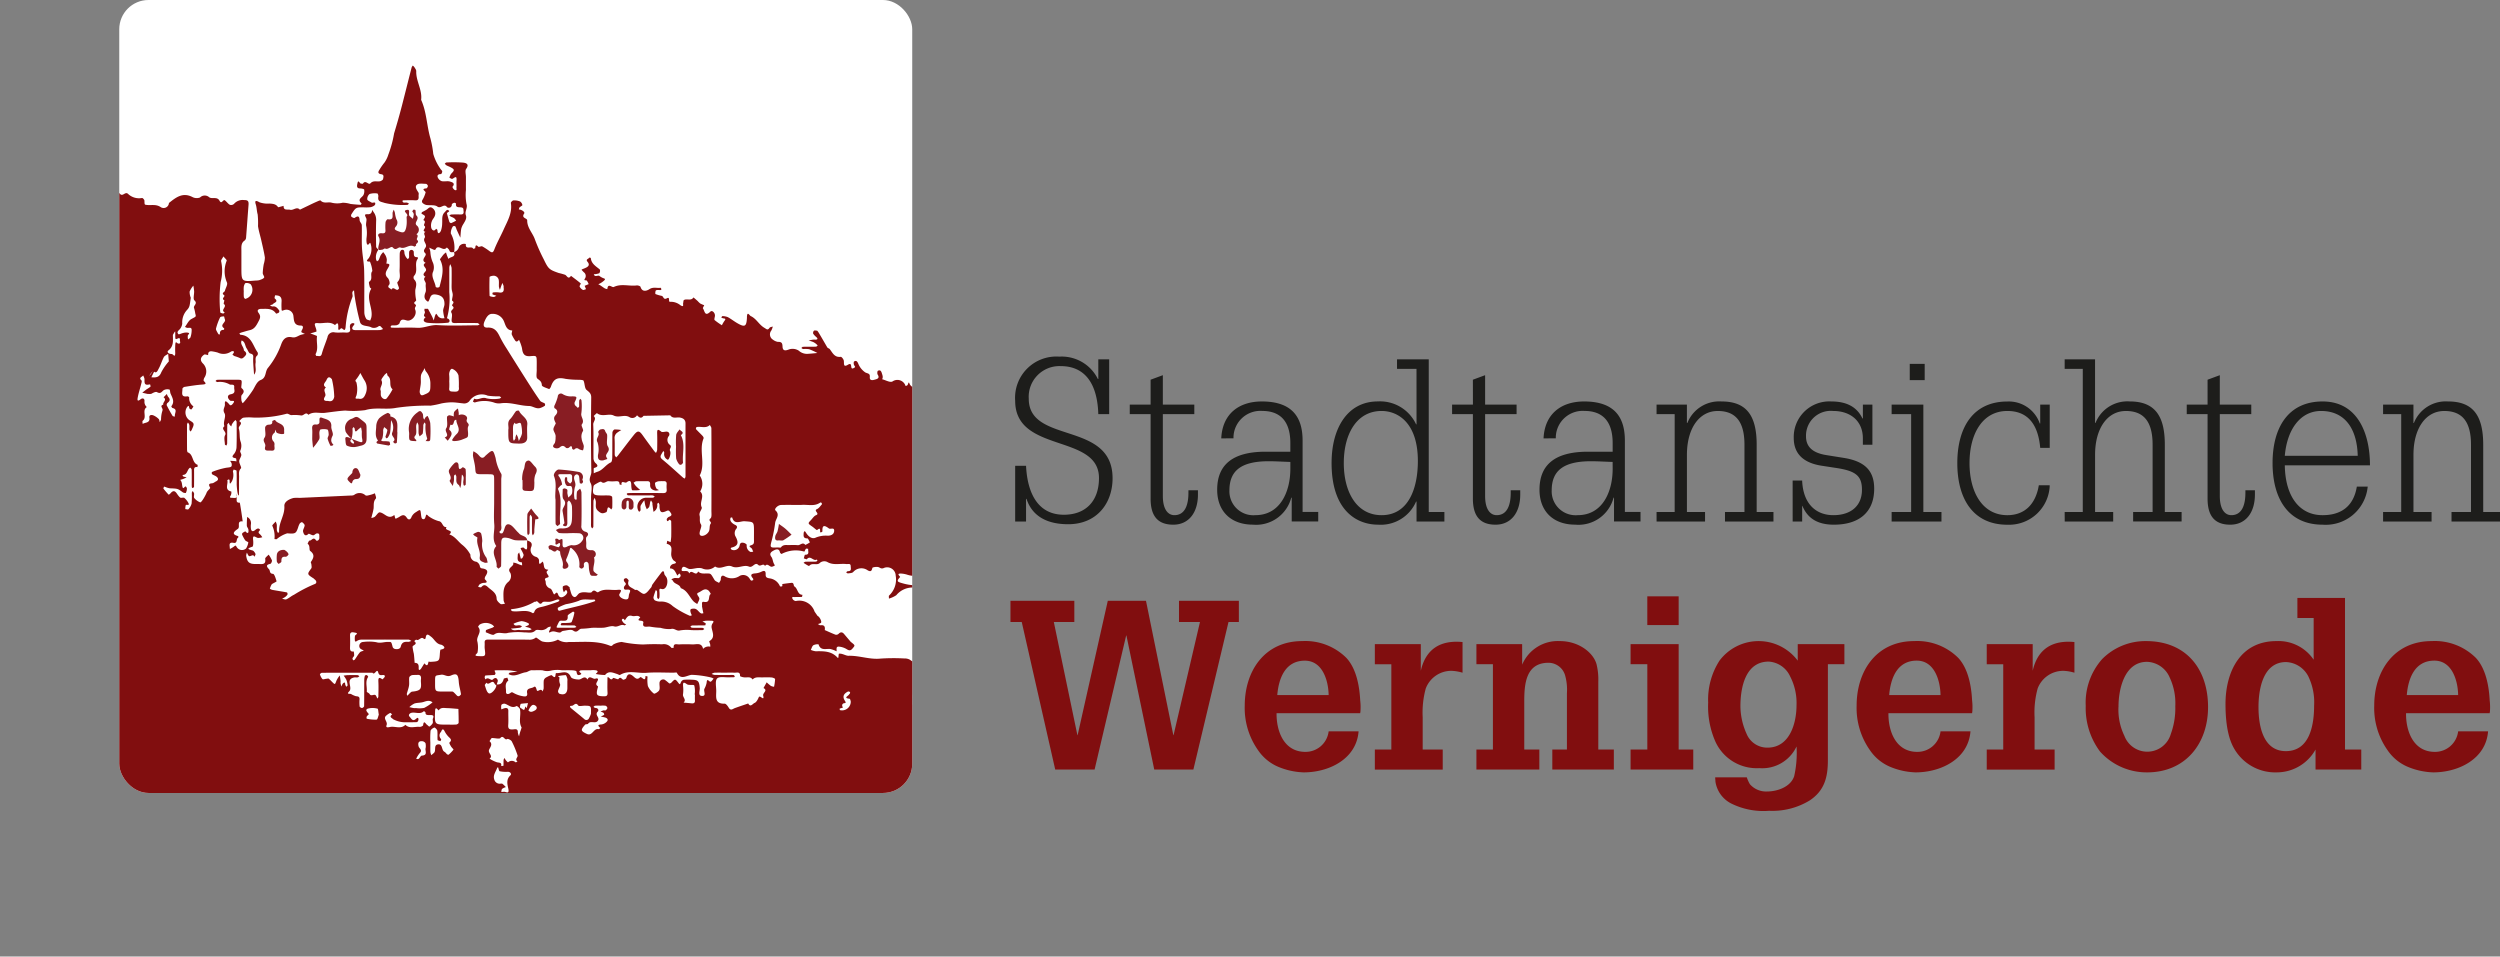 <svg xmlns="http://www.w3.org/2000/svg" viewBox="0 0 357.509 136.789">
  <rect x="0" y="0" width="357.509" height="136.789" fill="#808080" stroke="none"/>
  <defs>
    <clipPath id="a" transform="translate(17.054)">
      <rect width="113.398" height="113.398" fill="none" rx="4.183"/>
    </clipPath>
  </defs>
  <path fill="#1d1d1b" d="M157.061 51.384h1.555v7.84h-1.555c-.129-4.374-1.911-6.868-5.377-6.868a4.392 4.392 0 00-4.568 4.665c0 6.544 11.986 3.109 11.986 11.37 0 3.564-2.235 6.576-6.349 6.576-2.915 0-5.118-1.069-5.961-3.628h-.064v3.24h-1.555V66.61h1.555c.194 3.952 1.717 7 5.409 7 3.11 0 5.021-1.943 5.021-5.248 0-6.382-11.985-3.5-11.985-11.047A5.9 5.9 0 01151.489 51 5.761 5.761 0 01157 54.2h.064zM164.54 54.3l1.75-.647v4.211h4.5v1.361h-4.5v11.693c0 2.04.81 2.753 1.652 2.753 1.328 0 2.008-1.133 2.008-3.207v-.356h1.361v.616c0 2.559-1.3 4.308-3.531 4.308-2.268 0-3.24-1.3-3.24-3.725V59.224h-2.98v-1.361h2.98zM174.645 62.69c.162-3.531 2.559-5.28 5.8-5.28 4.535 0 5.831 2.462 5.831 5.6v10.2h2.235v1.361h-3.791v-3.4h-.066a5.19 5.19 0 01-5.507 3.855c-3.078 0-5.086-1.879-5.086-4.989 0-3.465 2.073-5.442 6.932-5.442h3.531v-1.23c0-3.273-1.587-4.6-4.017-4.6a3.848 3.848 0 00-4.106 3.57c-.008.116-.01.233-.008.35zm9.88 3.369c-1.1-.032-2.1-.1-3.078-.1-4.016 0-5.636 1.394-5.636 4.179a3.421 3.421 0 003.295 3.542 3.251 3.251 0 00.43-.011c3.532 0 4.989-3.337 4.989-6.64zM202.565 52.745h-2.786v-1.361h4.536v21.834h2.239v1.361h-3.985v-2.851h-.065a5.5 5.5 0 01-5.474 3.3c-2.689 0-6.609-1.685-6.609-8.811 0-5.118 2.365-8.811 6.609-8.811a5.671 5.671 0 015.474 3.271h.065zm-4.989 20.926c3.855 0 5.184-3.854 5.184-7.742 0-5.571-2.948-7.159-5.184-7.159-3.595 0-5.409 3.337-5.409 7.451s1.814 7.45 5.409 7.45zM210.627 54.3l1.75-.647v4.211h4.5v1.361h-4.5v11.693c0 2.04.81 2.753 1.652 2.753 1.328 0 2.008-1.133 2.008-3.207v-.356h1.363v.616c0 2.559-1.3 4.308-3.531 4.308-2.268 0-3.24-1.3-3.24-3.725V59.224h-2.975v-1.361h2.98zM220.732 62.69c.162-3.531 2.559-5.28 5.8-5.28 4.535 0 5.831 2.462 5.831 5.6v10.2h2.237v1.361h-3.79v-3.4h-.065a5.187 5.187 0 01-5.506 3.855c-3.078 0-5.086-1.879-5.086-4.989 0-3.465 2.073-5.442 6.932-5.442h3.531v-1.23c0-3.273-1.587-4.6-4.017-4.6a3.848 3.848 0 00-4.106 3.57c-.008.116-.01.233-.008.35zm9.88 3.369c-1.1-.032-2.1-.1-3.078-.1-4.016 0-5.636 1.394-5.636 4.179a3.421 3.421 0 003.3 3.542 3.251 3.251 0 00.43-.011c3.532 0 4.989-3.337 4.989-6.64zM236.893 73.218h2.591V59.224h-2.591v-1.361h4.341v2.624h.065a4.9 4.9 0 014.891-3.077c3.531 0 5.021 1.975 5.021 6.187v9.621h2.4v1.361h-6.932v-1.361h2.786V63.6c0-3.3-1.264-4.827-3.823-4.827-2.591 0-4.405 2.4-4.405 6.284v8.164h2.591v1.361h-6.932zM256.354 68.715h1.36c.13 3.337 1.977 4.956 4.471 4.956s4.082-1.328 4.082-3.628c0-2.008-.907-2.688-3.6-3.11l-2.106-.323c-2.591-.389-4.049-1.653-4.049-3.985a5.088 5.088 0 014.95-5.222c.145 0 .29 0 .434.007 2.073 0 3.629.713 4.438 2.429h.065v-1.976h1.36V63.6h-1.363v-.91c0-2.526-1.814-3.92-4.244-3.92a3.543 3.543 0 00-3.872 3.181 3.7 3.7 0 00-.015.447c0 1.75 1.3 2.43 2.948 2.689l2.43.389c3.077.485 4.373 1.879 4.373 4.405 0 3.434-2.236 5.151-5.766 5.151-2.2 0-3.726-.81-4.5-2.689h-.033v2.236h-1.36zM270.51 73.218h2.79V59.224h-2.79v-1.361h4.536v15.355h2.591v1.361h-7.127zm2.59-21.186h2.138v2.333H273.1zM293.119 69.4a5.813 5.813 0 01-5.98 5.639h-.077c-4.892 0-7.159-3.693-7.159-8.811s2.267-8.811 7.159-8.811a4.688 4.688 0 014.632 3.142h.065v-2.696h1.36v6.187h-1.36c-.324-3.66-2.009-5.28-4.7-5.28-3.6 0-5.41 3.337-5.41 7.451s1.814 7.45 5.41 7.45c2.462 0 4.049-1.554 4.5-4.275zM295.254 73.218h2.591V52.745h-2.591v-1.361h4.346v9.1h.065a4.9 4.9 0 014.892-3.077c3.53 0 5.02 1.975 5.02 6.187v9.621h2.4v1.361h-6.932v-1.358h2.786V63.6c0-3.3-1.263-4.827-3.822-4.827-2.592 0-4.406 2.4-4.406 6.284v8.164h2.591v1.361h-6.932zM315.691 54.3l1.749-.647v4.211h4.5v1.361h-4.5v11.693c0 2.04.81 2.753 1.652 2.753 1.329 0 2.009-1.133 2.009-3.207v-.356h1.36v.616c0 2.559-1.3 4.308-3.531 4.308-2.267 0-3.239-1.3-3.239-3.725V59.224h-2.98v-1.361h2.98zM326.735 66.544c.064 4.341 2.008 7.127 5.409 7.127 2.5 0 4.406-1.133 4.892-4.081h1.555a6.025 6.025 0 01-6.447 5.442c-4.891 0-7.159-3.693-7.159-8.811s2.268-8.811 7.159-8.811c4.924 0 6.771 4.437 6.771 9.134zm10.43-1.36c-.1-3.984-1.911-6.414-5.247-6.414-2.949 0-4.86 2.624-5.183 6.414zM340.79 73.218h2.592V59.224h-2.592v-1.361h4.341v2.624h.065a4.9 4.9 0 014.892-3.077c3.53 0 5.021 1.975 5.021 6.187v9.621h2.4v1.361h-6.933v-1.361h2.786V63.6c0-3.3-1.263-4.827-3.822-4.827-2.592 0-4.406 2.4-4.406 6.284v8.164h2.591v1.361h-6.935z"/>
  <path fill="#810e0f" d="M144.5 85.914h9.134v3.034H150.7l3.371 16.179h.033l4.315-19.213h5.46l3.91 19.213h.034l3.777-16.179h-3v-3.034h8.561v3.034h-1.482l-5.023 21.1h-5.595L161.08 90.87h-.033l-4.517 19.178h-5.63l-4.787-21.1H144.5zM182.554 101.993c-.034 2.561 1.044 5.527 4.112 5.527a3.324 3.324 0 003.336-2.933h4.28c-.3 3.945-4.213 5.866-7.853 5.866a10.249 10.249 0 01-3.742-.843 6.587 6.587 0 01-2.73-2.258 10.46 10.46 0 01-1.955-6.438c0-4.921 2.8-9.236 8.225-9.236a8.325 8.325 0 016.3 2.394c1.449 1.55 1.887 4.078 1.988 6.1a8.04 8.04 0 01.034 1.551c0 .1-.034.168-.034.27zm7.448-2.593c-.034-2.023-.843-4.921-3.405-4.921-2.831 0-3.741 2.562-3.943 4.921zM203.18 95.925c.708-3.135 2.832-4.416 5.967-4.112V96.2a6.222 6.222 0 00-1.585-.27 3.91 3.91 0 00-3.674 2.529 13.055 13.055 0 00-.438 4.112v4.617h2.865v2.865h-9.707v-2.865h2.359v-12.2h-2.359v-2.871h6.572zM217.675 95.049a5.538 5.538 0 015.393-3.371c2.763 0 4.853 1.719 5.258 3.371a9.091 9.091 0 01.236 2.427v9.707h2.224v2.865h-8.8v-2.865h2.09v-8.056a7.617 7.617 0 00-.236-2.461 2.49 2.49 0 00-2.394-1.887c-3.269 0-3.471 3.067-3.471 5.562v6.842h2.157v2.865h-9v-2.865h2.36v-12.2h-2.36v-2.866h6.54zM233.179 110.048v-2.865h2.393v-12.2h-2.393v-2.866h6.875v15.066h2.089v2.865zm6.875-24.774v4.112h-4.484v-4.112zM261.392 108.734c0 2.392-.472 4.314-2.595 5.73a10.227 10.227 0 01-5.8 1.483 10.334 10.334 0 01-5.494-1.078 4.211 4.211 0 01-2.191-3.1c0-.2-.034-.4-.034-.606h4.522a5.066 5.066 0 00.438.977 3.076 3.076 0 002.461 1.045c1.449 0 3.37-.641 3.876-2.191a15 15 0 00.337-4.247 5.411 5.411 0 01-5.326 3.1 6.492 6.492 0 01-6.3-3.843 12.413 12.413 0 01-1.011-5.527 10.3 10.3 0 011.618-6 6.993 6.993 0 0111.19 0v-2.36h6.671v2.865h-2.359zm-12.506-7.719a9.738 9.738 0 00.877 3.91 3.183 3.183 0 003 1.989c3.168 0 4.146-3.472 4.146-6.068a8.267 8.267 0 00-.91-4.112 3.613 3.613 0 00-3.068-2.123c-3.37 0-4.045 3.775-4.045 6.404zM270.054 101.993c-.034 2.561 1.045 5.527 4.112 5.527a3.322 3.322 0 003.337-2.933h4.281c-.3 3.945-4.213 5.866-7.854 5.866a10.244 10.244 0 01-3.741-.843 6.581 6.581 0 01-2.73-2.258 10.46 10.46 0 01-1.955-6.438c0-4.921 2.8-9.236 8.224-9.236a8.32 8.32 0 016.3 2.394c1.45 1.55 1.888 4.078 1.989 6.1a8.039 8.039 0 01.033 1.551c0 .1-.033.168-.033.27zm7.449-2.6c-.034-2.023-.843-4.921-3.4-4.921-2.832 0-3.741 2.562-3.944 4.921zM290.683 95.925c.708-3.135 2.831-4.416 5.966-4.112V96.2a6.221 6.221 0 00-1.584-.27 3.91 3.91 0 00-3.674 2.529 13.026 13.026 0 00-.439 4.112v4.617h2.866v2.865h-9.708v-2.865h2.359v-12.2h-2.359v-2.871h6.573zM300.323 107.487a10.353 10.353 0 01-2.056-6.539 9.379 9.379 0 012.359-6.708 8.71 8.71 0 016.27-2.562c5.763 0 8.864 4.011 8.864 9.438 0 5.191-3.2 9.337-8.729 9.337a8.956 8.956 0 01-6.708-2.966zm2.629-6.439a8.54 8.54 0 00.843 4.18 3.5 3.5 0 006.64-.27 10.691 10.691 0 00.64-3.977 8.638 8.638 0 00-.809-4.112 3.657 3.657 0 00-3.235-2.225c-3.231 0-4.077 3.91-4.077 6.404zM331.131 107.183a6.355 6.355 0 01-5.562 3.27 6.771 6.771 0 01-6-3.27c-.64-1.045-1.314-2.865-1.314-6.505 0-4.584 2.089-9 7.28-9a6.07 6.07 0 015.326 2.663v-5.967h-2.326V85.51h6.809v21.673h2.326v2.865h-6.539zM330.086 96.7a3.752 3.752 0 00-3.169-2.023c-3.3 0-3.944 3.876-3.944 6.438 0 2.595.607 6.3 3.911 6.3 3.471 0 4.044-3.842 4.044-6.539a8.464 8.464 0 00-.842-4.176zM344.073 101.993c-.033 2.561 1.045 5.527 4.113 5.527a3.324 3.324 0 003.337-2.933h4.28c-.3 3.945-4.213 5.866-7.853 5.866a10.249 10.249 0 01-3.742-.843 6.587 6.587 0 01-2.73-2.258 10.46 10.46 0 01-1.955-6.438c0-4.921 2.8-9.236 8.225-9.236a8.325 8.325 0 016.3 2.394c1.449 1.55 1.887 4.078 1.988 6.1a8.04 8.04 0 01.034 1.551c0 .1-.034.168-.034.27zm7.45-2.6c-.034-2.023-.843-4.921-3.4-4.921-2.831 0-3.741 2.562-3.943 4.921z"/>
  <rect width="113.398" height="113.398" x="17.054" fill="#fff" rx="4.183"/>
  <g clip-path="url(#a)">
    <path fill="#810e0f" d="M173.017 135.206V75.247c-.282 0-.564.011-.844 0-.529-.025-.612.121-.2.48-.066.066-.138.194-.2.187a1.827 1.827 0 01-.77-.163c-.405-.262-.443-.9-1-1.04a1.053 1.053 0 01.282-.132c.232-.034.437-.031.2-.35a.916.916 0 00-1.038-.3c-.375.083-.736.228-1.113.3a.428.428 0 01-.365-.209c-.035-.123.064-.406.137-.417.37-.058.71-.054.236-.509a.447.447 0 01.03-.435c.289-.289.3-.452-.15-.433-.249.01-.235.015-1.093-.291-.252-.09-.606.075-.905.155-.266.072-.232.083-.356-.334-.055-.183-.251-.323-.382-.482a4.711 4.711 0 01-.242.434c-.466.661-.945.733-1.262.048-.535-1.153-1.719-1.017-2.581-1.5a.908.908 0 00-.2.31c-.075.279-.121.388-.352.08-.319-.425-.341-.4-1.089-.543a.576.576 0 01-.351-.187c-.313-.457-.575-.329-.846.034a2.238 2.238 0 01-.237.24c-.057-.086-.162-.17-.164-.258-.017-.506 0-1.014-.017-1.52 0-.078-.115-.152-.177-.228a1.869 1.869 0 00-.149.275c-.078.226-.14.457-.209.685-.435-.564-.926.465-1.218.013-.177-.276-.907-.522-.342-1.131.127-.137-.071-.573-.119-.872-.313.082-.867-.262-.822.464a.22.22 0 01-.081.125c-.124-.057-.331-.109-.346-.194-.082-.446-.913-.168-.749-.708.2-.672-.8-.69-.6-1.3-.477-.066-.962-.255-1.383.193a.443.443 0 01-.432-.01.6.6 0 01-.1-.441 2.124 2.124 0 01.163-.478c-.152.029-.347.008-.45.095-.587.5-.734.268-.765-.384-.014-.292-1.58-1.329-1.961-1.422a9.237 9.237 0 01-1.042-.337 1.439 1.439 0 01-.3-.22c.92-.744-.369-.681-.4-1.094-.045-.535-.332-.426-.667-.209-.439.284-.23.477.032.73a2.069 2.069 0 01.306.544c.089.166.28.448.242.484-.273.258-.45-.008-.686-.148a5.286 5.286 0 00-1.548-.727c-.518-.1-.3.211-.1.426a.3.3 0 01-.123.21c-.312.087-.857-.364-.7-.588.477-.693.177-1.024-.452-1.31-.1-.043-.1-.283-.15-.432a1.662 1.662 0 00-.184.543c.025.783-.824.358-1.045.782-.214-.164-.57-.306-.6-.5s.558-.66-.155-.484c-1.834.45-2.11.4-3.28-1.194-.1-.134-.209-.313-.348-.353a1.272 1.272 0 01-1.038-1.469 1.09 1.09 0 01.028-.126c.012-.078-.1-.177-.16-.266-.056.089-.17.186-.159.267a.95.95 0 01-.444 1c-.114.073-.3.035-.451.048.034-.12.03-.281.108-.351.309-.277.564-.526.05-.844-.9-.555-1.787-1.119-2.692-1.661a.381.381 0 00-.345.087c-.273.288-.539.612-.837.057-.277-.517-1-.5-1.228-1.154-.1-.3-.175.144-.26.267a.56.56 0 01-.276.127 1.221 1.221 0 00-1.884-.639c-.355.17-.971-.2-1.468-.33.17-.308.046-.565-.05-.878-.112-.369-.276-.465-.556-.328-.085.042-.117.415-.033.543.367.559-.15.649-.423.727-.251.072-.75.2-.7-.372.051-.554-.306-.484-.65-.666a2.768 2.768 0 01-1.02-1.292c-.162-.354-.321-.424-.577-.27-.082.05-.077.41.013.544.149.223.217.252-.1.413-.59.3-.035-.963-.8-.49s-.485-.33-.606-.66c-.07-.193-.3-.488-.427-.472-.881.111-1.154-.569-1.561-1.1-.084-.109-.282-.136-.352-.248-.105-.166-1.234-2.157-1.351-2.28-.039-.04-.077-.11-.12-.114-.151-.014-.356-.064-.443.011a.459.459 0 00-.1.432 2.452 2.452 0 00.462.487c.242.243.159.349-.152.356a2.723 2.723 0 00-.338 0c-.209.031-.417.078-.625.118.219.072.444.131.656.222a2.009 2.009 0 01.4.258 2.673 2.673 0 01.24.236c-.083.059-.165.167-.25.169-.619.014-1.238 0-1.857.016-.08 0-.158.113-.237.173.091.052.179.143.273.149a3.737 3.737 0 01.839.023 9.615 9.615 0 011.186.544c-.434.039-.868.088-1.3.113a1.742 1.742 0 01-1.353-.439 1.615 1.615 0 00-1.389-.192c-.6.239-.926.2-.946-.43-.017-.53-.185-.656-.678-.645a1.6 1.6 0 01-.7-.321.878.878 0 01-.287-1.208.847.847 0 01.065-.092 2.427 2.427 0 00.211-.572c-.159.058-.388.069-.465.183-.281.413-.431.177-.742 0-.765-.443-1.139-1.312-1.946-1.677-.176-.079-.488-.743-.545.081v.169c-.064 1.255-.3 1.387-1.393.754-.458-.264-.873-.6-1.338-.852a2.138 2.138 0 00-.779-.147c-.046-.005-.107.131-.162.2a1.03 1.03 0 00.286.121c.286.024.4.083.169.362a4.4 4.4 0 00-.364.622 9.17 9.17 0 01-1.038-.734c-.086-.078.007-.368.038-.558.072-.444-.384-.914-.645-.657-.817.8-.812-.126-1.063-.452-.052-.068.115-.3.181-.464a3.97 3.97 0 01-.573-.246 2.86 2.86 0 01-.363-.35c-.195-.177-.4-.346-.6-.518-.346.547-.948.131-1.363.373-.094.055-.076.294-.118.446-.051.184.17.637-.377.307a2.156 2.156 0 00-1.484-.5c-.329.053.067-.788-.464-.5-.5.273-.469-.279-.728-.345a5.124 5.124 0 01-.9-.262c-.055-.026-.027-.475.071-.528.175-.094.432-.03.655-.045.044 0 .124-.073.119-.1-.018-.082-.078-.229-.1-.225-.528.087-1.059-.164-1.613.2-.339.221-1.023.5-1.275-.334-.034-.114-.368-.22-.547-.2-1.084.139-2.193-.3-3.283.225-.24.115-.837-.631-.913.3a1.411 1.411 0 01-.355-.1c-.229-.135-.44-.3-.662-.445a2.918 2.918 0 00-.276-.147c.128-.064.261-.119.381-.194a3.484 3.484 0 00.388-.285c.2-.166.311-.3-.069-.4a2.513 2.513 0 01-.543-.315c-.247-.14-.651.242-.8-.24a2.641 2.641 0 00.783-.143.577.577 0 00.077-.536c-.546-.463-1.216-.81-1.287-1.647 0-.025-.218-.061-.22-.055-.066.2-.575.21-.249.6.455.543-.06.78-.406.926-.5.209-.521.155-.3.383a1.68 1.68 0 00.24.237.656.656 0 01.1.844c-.248.367.17.2.265.306a2.057 2.057 0 01.262.5l-.576.239.2.478c-.152.04-.345.159-.448.105a1.07 1.07 0 01-.466-.468c-.049-.107.2-.417.163-.451-.449-.385-.928-.733-1.4-1.091-.4.583-.562-.015-.841-.149a8.585 8.585 0 00-.907-.254c-1.354-.471-1.486-.579-2.132-1.927a25.53 25.53 0 01-1.269-2.849c-.316-.943-1.128-1.674-1.112-2.755 0-.341-.906-.294-.428-.985.135-.2-.356-.566-.771-.568.033-.1.039-.233.106-.3.124-.132.418-.253.4-.338a.743.743 0 00-.339-.513 2.248 2.248 0 00-.943-.147c-.132.007-.378.263-.361.371.228 1.431-.5 2.593-1.037 3.8-.425.951-.947 1.861-1.323 2.829-.172.441-.29.534-.664.275a9.013 9.013 0 00-1.062-.7c-.148-.075-.484.132-.572.046-.4-.392-.392-.105-.441.2-.008.051-.19.074-.292.11-.161-.513-1.151.227-1.046-.691a.84.84 0 00-.972.375 1.078 1.078 0 01-.717.79c.278.776-.579.613-.8.973-.07-.167-.145-.332-.208-.5-.054-.145-.094-.3-.141-.443a2.712 2.712 0 00-.351.3c-.185.219-.349.456-.523.685.72 1.314.266 2.617-.045 3.918-.016.064-.177.122-.273.127s-.275-.05-.281-.1c-.1-.738-.7-1.467-.373-2.173a1.754 1.754 0 00-.081-1.413 4.342 4.342 0 01-.309-1.39 2.3 2.3 0 00-.177-.64c.232.106.462.215.7.315a.474.474 0 00.168 0c.088-.113.154-.277.269-.329.457-.2.931.562 1.4-.009.12.138.3.256.348.415.128.413.447.211.687.261a4.158 4.158 0 00-.471-2.675 1.663 1.663 0 01.318-1.033c.1-.037.275-.046.319.01a2.008 2.008 0 01.174.43c.18.4.368.8.553 1.193.04-.434.05-.873.132-1.3a2.451 2.451 0 01.329-.7c.217-.378.49-.76.325-1.208-.2-.554.29-1.009.093-1.611a6.909 6.909 0 01-.082-1.994c-.006-.619 0-1.238 0-1.856 0-.394-.156-.9.03-1.16.513-.716-.041-.862-.462-.907a18.946 18.946 0 00-2.359-.015c-.08 0-.157.113-.236.174a1.335 1.335 0 00.241.234c.181.1.382.165.566.261.625.327.623.428.108.944a1.8 1.8 0 00-.253.565c.143.06.324.2.421.162.308-.137.662-.582.6.233-.027.335.014.676-.012 1.011-.012.146.13.51-.257.343a.789.789 0 01-.32-.445c.505-.556-.134-.689-.359-.758-.359-.111-.794.035-1.166-.054a.962.962 0 01-.571-.538c-.126-.338.111-.477.462-.471.062 0 .194-.265.175-.39-.022-.14-.2-.249-.271-.39a7.1 7.1 0 01-1.007-2.1 14.444 14.444 0 00-.406-2.217c-.532-1.82-.539-3.766-1.33-5.522.18-1.436-.751-2.684-.7-4.1.007-.184-.154-.382-.258-.561a1.341 1.341 0 00-.235-.241 1.076 1.076 0 00-.165.266c-.456 1.781-.9 3.564-1.357 5.345-.35 1.371-.742 2.737-1.151 4.085a16.014 16.014 0 01-.823 3.034 4.1 4.1 0 01-.543 1.124 8.531 8.531 0 00-.727 1.043c-.258.373-.2.577.283.649.422.063.27.442.237.672-.019.129-.259.283-.424.322-.461.108-.973-.162-1.4.308-.256.28-.7-.558-1.054.034-.027.045-.211.008-.319-.011-.166-.029-.353-.646-.478 0-.053.276-.177.706.4.7.2 0 .552.08.568.171a1.233 1.233 0 01-.109.779c-.215.38-.942.611-.261 1.19.011.009-.087.207-.128.205-.488-.029-.977-.066-1.463-.128A3.985 3.985 0 0049 28.993a3.294 3.294 0 01-1.585-.009c-.5-.147-1.1.189-1.572-.309-.059-.063-.372.092-.557.171-.334.144-.661.3-.99.461l-1.407.676c-.47-.5-.927.144-1.412.014-.38-.1-.942.175-.921-.563-.119.034-.237.074-.358.1-.151.036-.41.132-.44.085-.294-.459-.749-.473-1.209-.51a3.586 3.586 0 01-1.439-.178c-.512-.3-.712-.261-.537.284.154.48.136.974.276 1.455a12.49 12.49 0 01.05 1.675c.094.675.31 1.331.461 2 .186.825.39 1.647.519 2.481a3.42 3.42 0 01-.159.936 9.228 9.228 0 00-.147 1.284c0 .22.272.523.2.643-.122.19-.427.277-.669.37a1.829 1.829 0 01-.483.056c-2.1.176-2.1.176-2.1-1.882v-2.362c0-.552-.086-1.118.487-1.494a.6.6 0 00.183-.421c.124-1.546.226-3.1.349-4.641.036-.455-.022-.721-.6-.7a1.634 1.634 0 00-1.48.546.618.618 0 01-.59.127c-.275-.154-.46-.459-.721-.646-.242-.172-.453.634-.756.066-.347-.649-1.066-.2-1.477-.5a.95.95 0 00-1.31.033 1.319 1.319 0 01-1.1-.07c-1.4-.713-2.362.075-3.348.858a.758.758 0 01-1.204.571c-.644-.418-1.278-.225-1.914-.288-.386-.04-.366-.012-.386-.612 0-.139-.239-.4-.347-.387a2.277 2.277 0 01-1.953-.546c-.456-.5-.814.5-1.238-.107a2.223 2.223 0 00-1.243-.6 9.807 9.807 0 00-1.472-.12c-.355-.032-.538.1-.477.465.071.416-.546.826 0 1.239l-.248.246c-.365-.609-.652.456-.92.07-.428-.617-.715.076-1.066.089-.318.011-.613.379-.941.545-.116.058-.3-.015-.452-.029a2.253 2.253 0 00.176-.359c.14-.477.026-.622-.434-.575-1.077.111-1.322.176-1.832-.181-.526-.369-.867.021-1.287.1.023-.646-.674-.571-.934-.934a6.465 6.465 0 01-2.034.409c-.239.056-.344.71-.5 1.1a3.148 3.148 0 00-.112.46 2.347 2.347 0 01-.467-.364c-.09-.112-.047-.337-.142-.437s-.38-.184-.419-.138c-.161.192-.217.563-.395.625s-.535-.329-.67-.256a1.24 1.24 0 00-.644 1.632 1.171 1.171 0 00.129.229c.05.1-.085.29-.135.438a3.692 3.692 0 00-.246-.53c-.047-.073-.185-.084-.282-.126v104.717c0 .45-.175 1.076.05 1.3s.851.049 1.3.049h170.25c.338 0 .679-.025 1.013.008.3.029.371-.052.347-.346-.037-.386-.012-.786-.012-1.18zm-62.644-57.963a20.3 20.3 0 00.481-2.493c.076-.571.747-1.114.037-1.765-.211-.194.332-.76.813-.772.841-.021 1.683-.006 2.524-.006.112 0 .225.009.336 0 .91-.089 1.874.262 2.723-.332a.17.17 0 01.161 0c.051.065.122.2.1.226-.224.25-.427.576-.714.7-.559.244.473.637-.141.875-.287.111-.488.45-.721.693-.466.486-.461.485.184.931.244.169.638.548.69.5.668-.559.305.315.5.335.086.009.269-.1.266-.156-.053-.98.331-.855.927-.41.215.16.774-.212.752.337-.02.5-.419.7-.933.7a3.751 3.751 0 00-1.732.286c-.52.242-1.05-.195-1.367-.716-.053-.085-.118-.162-.178-.244-.053.091-.148.179-.152.271-.014.375-.114.8.526.788.119 0 .244.368.366.566a4.084 4.084 0 01-.653.371c-.393-.483-.731.081-1.094.033a7.824 7.824 0 00-1.176-.01c-.429.01-.887-.12-1.221.325-.061.081-.322 0-.49.012-1.107.054-1.099.03-.814-1.045zm-5.886-3.209c.02-.04.217-.042.22-.032.293 1.1 1.175.5 1.759.538 1.348.1 1.353.035 1.356 1.458v.168c0 .392-.008.783 0 1.175.01.356-.029.523-.484.66-.418.126.171.328.228.535a2.572 2.572 0 00.156.357c-.152.007-.347.079-.448.011a.96.96 0 01-.49-.976c.011-.085-.266-.271-.431-.3-.259-.05-.5-.061-.579.358a.828.828 0 01-.953.68.85.85 0 01-.166-.046c-.071-.018-.123-.127-.168-.2-.007-.012.067-.1.113-.111 1.115-.263.989-.873.542-1.675a1.013 1.013 0 01.084-.936c.438-.473-.083-.62-.243-.712-.424-.251-.674-.597-.496-.952zm-4.871-12.962c.629-.13 1.334.248 1.9-.3.075.157.213.314.214.471.015 2.077.01 4.155.01 6.232 0 1.853.006 3.706-.005 5.558 0 .379.074.934-.133 1.1-.42.334.237.465.018.771-.2.273-.085.747-.24 1.07a1.3 1.3 0 01-.683.6c-.279.1-.726.13-.642-.431.058-.392.345-.9.191-1.139-.287-.444-.091-.867-.2-1.275-.129-.482.416-.942.3-1.187-.369-.761.483-1.591-.219-2.267a2.069 2.069 0 00-.064-2.275c.876-1.7-.159-3.6.555-5.32.034-.083-.068-.258-.152-.349-.306-.328-.638-.633-.939-.965-.037-.046.038-.283.089-.294zM84.9 59.5a4.3 4.3 0 01.459-.426c.746.618 1.7 0 2.39.345.783.391 1.573-.231 2.317.266a.769.769 0 001.026-.3c.289.275.577.57.933.081l3.829-.073c.364.533.917.235 1.384.32s.8.31.793.852c-.006 1.292 0 2.584 0 3.876v3.708a.88.88 0 01-.109.289 1.27 1.27 0 01-.237-.13c-.988-.871-1.951-1.773-2.971-2.606-.414-.337-.227-.581-.055-.885.065-.115.139-.224.209-.336.043.095.137.2.119.283a.868.868 0 00.486.97c.177.1.547-.847.34-1.279-.146-.3.413-.591-.1-.9a.9.9 0 01-.067-1.206c.163-.188.106-.685-.447-.619-.221.026-.53.1-.659-.013-.473-.408-.582-.3-.563.276.026.786.015 1.573 0 2.359a1.259 1.259 0 01-.171.413 2.42 2.42 0 01-.236-.239c-.54-.731-1.085-1.458-1.61-2.2s-.738-.848-1.346-.087c-.771.967-1.512 1.957-2.268 2.935a2.673 2.673 0 01-.237.239c-.068-.116-.193-.231-.2-.349-.017-.786.022-1.574-.022-2.358a.919.919 0 01.4-.849c.175-.134.372-.241.558-.36a4.753 4.753 0 00-.967-.079c-.119.013-.3.281-.3.436-.025 1.179 0 2.359-.023 3.539 0 .254-.052.668-.2.733-.749.328-1.157 1.132-1.967 1.353a3.686 3.686 0 00-.483.209c.011-.265-.039-.737.042-.761.613-.178.622-.361.153-.765a1.08 1.08 0 01-.228-.732c-.02-1.573.03-3.148-.036-4.718-.028-.419.518-.794.064-1.212zM70.007 39.617c0-.063.264-.156.411-.169a.75.75 0 01.9.565.759.759 0 01.018.15c.033.277-.01.562.013.841a1.984 1.984 0 00.143.444c.062-.185.123-.372.189-.556.052-.147.111-.291.167-.437.056.145.118.287.167.434a.658.658 0 010 .188c.087.526-.027.864-.7.737a3.234 3.234 0 00-.834.015c-.03 0-.062.148-.066.229 0 .026.078.065.126.084.146.055.294.1.442.153-.131.062-.265.179-.393.173-.2-.009-.574-.093-.577-.158-.037-.897-.033-1.796-.006-2.693zM50.248 30.65c.641-1 .645-1 1.743-1A5.156 5.156 0 0053 29.628c.243-.051.608-.221.648-.4.108-.474-.34-.153-.509-.261-.224-.142-.6-.282-.62-.452a.92.92 0 01.34-.777 2.507 2.507 0 011.116-.067c.054 0 .15.289.128.428-.123.768.342.722.909.923a11.171 11.171 0 003.255.276c.068 0 .144-.118.216-.181a.935.935 0 00-.278-.141c-.165-.024-.34.013-.5-.016-.067-.012-.122-.127-.164-.2-.007-.015.072-.11.113-.111.561-.01 1.126-.046 1.683 0 .5.039.554-.219.523-.6-.013-.167.061-.374-.014-.5-.222-.374-.589-.835-.214-1.145.274-.227.844-.118 1.281-.113.1 0 .27.186.277.3s-.133.343-.221.35c-.813.06-.178.343-.1.552a4.082 4.082 0 01-.5 1.168.363.363 0 00.042.343 1.214 1.214 0 00.541.306c.533.089 1.21-.055 1.583.224.512.384.967-.525 1.4.1a.429.429 0 00.674-.4c0-.082.209-.2.34-.24a.381.381 0 01.268.116c-.158.932 1.037.2 1.056.859.008.289.177.718-.4.7-.45-.011-.9-.011-1.35.006-.091 0-.178.105-.267.161.089.056.174.12.268.167a2.432 2.432 0 01.422.2 1.833 1.833 0 01.282.351 6.5 6.5 0 01-.7.346c-.062.023-.236-.086-.263-.166-.134-.4-.235-.8-.347-1.207-.053-.187.7-.29.061-.513-.083-.028-.27.219-.4.349-.438.442-.31 1.01-.345 1.546a3.431 3.431 0 01-.18 1.091c-.1.236-.468.679-.5-.095 0-.067-.125-.129-.192-.193-.315.5-.608.127-.688-.112a1.652 1.652 0 01.072-.941c.092-.293.363-.531.447-.824a.916.916 0 00-.3-1.038c-.38-.315-.566-.07-.83.147a5.729 5.729 0 01-.684.373.336.336 0 00-.108.223c.164.134.441.217.492.376s-.141.371-.225.561c.519.2-.08.657.156.825.382.27-.514.69.148.852-.427.235.063.586-.1.831-.282.428.144.747.186 1.121.045.4-.608.638-.109 1.115.344.329-.791.917.047 1.366-.678.363.177.678.055 1.088-.07.235-.7.574-.077.9-.485.367.1.693.044 1.06-.062.384.1.833-.039 1.169-.248.6-.2 1.017.363 1.349.363-.343.19-1.168 1.1-1.04.807.114 1.258.46 1.25 1.371 0 .324-.2.646-.193.968a5.588 5.588 0 00.2 1.065.768.768 0 00-.166 0 .826.826 0 01-.852-.44.939.939 0 00-.184-.218 1.655 1.655 0 00-.146.272c-.075.229-.135.462-.2.694-.077-.19-.142-.387-.234-.569-.186-.368-.387-.728-.582-1.092h-.5c0 .118-.035.269.023.349.192.264-.407.648.139.838-.623.57-.028.785.333.814a14.448 14.448 0 002.851-.015c.307-.036.376-.51-.139-.635a10.226 10.226 0 00.336-3.741c.007-1.181 0-2.362.007-3.543a1.776 1.776 0 01.129-.451 1.773 1.773 0 01.194.523c.023.674.009 1.349.009 2.024 0 .338-.021.677.007 1.012.022.27.14.533.149.8.011.3-.177.806-.061.879.464.294-.223.549.023.745.5.4-.4.547-.145.97.15.246.044.66.023 1-.024.37.136.472.487.466 1.069-.018 2.138-.012 3.206 0 .106 0 .21.137.314.21a.853.853 0 01-.288.113c-1.913.007-3.83.091-5.735-.029-1.021-.064-1.905.442-2.9.385s-2.024-.012-3.036-.013c-.223 0-.447 0-.669-.018-.043 0-.12-.1-.114-.11.048-.076.108-.193.175-.2a5.549 5.549 0 00.67-.022c.169-.042.406-.168.447-.306.18-.605.456-.553 1-.392.721.213 1.565-.774 1.232-1.54-.161-.37.3-.534.021-.74-.426-.313.139-.407.122-.618a5.651 5.651 0 01-.123-1.467c.108-.552.3-1.036-.184-1.507a.486.486 0 01-.016-.476c.7-.717-.031-1.746.561-2.477.033-.04-.03-.224-.038-.223-.641.058-.509-.4-.549-.771a.333.333 0 00-.645-.021c-.047.273 0 .561-.024.841-.007.084-.112.16-.173.24a1.3 1.3 0 01-.233-.242 1.534 1.534 0 01-.249-.567c-.025-.3-.019-.6-.418-.509-.121.028-.252.315-.258.487-.028.787.019 1.576-.023 2.362-.031.58.233 1.2-.3 1.744-.108.11.161.573.216.881.012.066-.141.225-.23.235-.293.034-.575-.513-.888-.018-.051-.248-.689-.235-.272-.743.132-.159-.018-.75-.226-.951-.548-.533-.167-1.019.05-1.413.237-.431.334-.607-.248-.629a2.636 2.636 0 00.069-.6 1.81 1.81 0 00-.194-.591 3.374 3.374 0 00-.318-.452 2.778 2.778 0 00-.346.426c-.123.227-.193.482-.31.714-.04.079-.153.121-.233.181a.907.907 0 01-.133-.281 1.778 1.778 0 01.333-1.378c-.113-.145-.32-.289-.323-.437-.026-1.237-.039-2.475 0-3.712a1.856 1.856 0 00-.348-1.212c-.079-.107-.14-.229-.209-.344a1.193 1.193 0 01-.142.443.576.576 0 01-.408.185c-.595-.032-.555.072-.309.582.129.27-.125.765.021 1.224a5.192 5.192 0 01.032 1.509 2.683 2.683 0 00.015.839c.191.546.4-.182.517-.042a2.406 2.406 0 01-.21 2.149c-.25.3-.52.514.154.516a4.4 4.4 0 01.344 1.353c-.391.43.147 1.124-.452 1.524-.1.067.028.505.086.764.021.094.225.214.21.238-.857 1.377.309 2.746.008 4.114a3.244 3.244 0 01-.163.438c-.192-.077-.472-.1-.557-.245a1.848 1.848 0 01-.278-.889c-.023-2.025.025-4.051-.027-6.075-.028-1.081-.254-2.155-.311-3.237-.056-1.066.008-2.138-.027-3.2-.008-.239-.293-.466-.307-.706-.037-.641-.266-.643-.724-.329-.08.055-.329-.078-.456-.179-.061-.039-.056-.25-.001-.335zm14 23.848a5.9 5.9 0 00-.007-.83c-.061-.434.194-.989.427-.924a1.545 1.545 0 01.894.927 12.4 12.4 0 01.054 1.647c.1.708-.268.707-.771.683-.357-.017-.666.007-.6-.508a8.225 8.225 0 000-.993zm-3.717-1.481a3.888 3.888 0 00.189-.383 2.023 2.023 0 00.155.434 2.689 2.689 0 01.671 1.865c.005 1.1-.032 1.161-1.016 1.56-.1.041-.291.042-.338-.018a.749.749 0 01-.176-.461c.034-.475.173-.947.167-1.419-.014-.961-.04-.959.346-1.578zm-5.984 1.377c-.077-.14.264-.529.44-.783a1.576 1.576 0 01.348-.282c.043.148.039.358.139.436.632.5.052 1.408.667 1.9a7.826 7.826 0 01-.844 1.308c-.278.292-.827-.077-.844-.528-.006-.167 0-.334 0-.546-.246-.477.408-.933.092-1.505zm-9.4-7.532c-.218-.6-.2-.7.392-.651.791.063 1.639-.3 2.368.281.423-.476.46-.194.473.226 0 .182-.084.739.332.272.242-.272.6.7.711-.207a14.874 14.874 0 01.97-4.3c.133-.3-.226-.729.236-.955.035.322.05.648.11.964a33.017 33.017 0 00.746 3.564c.211.68 1.124.461 1.669.786a1.055 1.055 0 00.917-.138c.289-.2.354-.019.491.111.078.073.144.157.215.236a1.558 1.558 0 01-.44.15c-.616.017-1.234.007-1.851.007-.56 0-1.122.016-1.682 0-.51-.018-.538-.3-.261-.634.2-.24.207-.373-.128-.362a.468.468 0 00-.341.243.985.985 0 00-.01.5c.09.571-.224.634-.683.6-.5-.032-1.017.046-1.512-.021a.846.846 0 00-1.023.62.708.708 0 00-.016.08c-.253.79-.594 1.555-.807 2.354-.144.542-.515.257-.788.323-.012 0-.132-.223-.1-.285.43-.79.088-1.635.192-2.445.006-.05 0-.14-.028-.151-.31-.127-.625-.242-.938-.36a6.388 6.388 0 00.9-.261 1.579 1.579 0 00-.115-.542zm5.834 7.879c-.017-.155-.29-.237-.05-.486a5.665 5.665 0 00.6-.916c.185.337.356.683.558 1.01a2.058 2.058 0 01.19 1.977c-.2.511-.45.819-1.021.679-.533.039-.458-.025-.271-.49a3.922 3.922 0 00-.007-1.774zm-4.368.676c-.608-.4-.057-.745.08-1.078.2-.481.464-.495.773-.1a12.329 12.329 0 01.332 2.5c-.1.509-.369.738-.877.6-.521.018-.78-.108-.438-.651.248-.388-.4-.888.129-1.271zM34.869 40.963c.037-.179.155-.474.256-.482a.98.98 0 01.73.178 1.353 1.353 0 01-.767 2.084c-.065.007-.208-.169-.219-.271a7.574 7.574 0 01-.011-.839 3.334 3.334 0 01.011-.67zm-3.315-.632a6.306 6.306 0 00.067-2.973c-.043-.169.185-.406.33-.694.2.257.511.513.466.624a4 4 0 00.043 3.117c.12.31-.2.784-.3 1.187-.05.2-.551.3-.123.611.265.194-.474.476.028.727.057.029-.128.5-.058.549.555.357-.566.883.138 1.186-.079.06-.165.178-.235.169-.147-.019-.41-.1-.411-.163a19.993 19.993 0 01.055-4.34zm-.08 5.059c.055-.117.361-.143.553-.148.04 0 .07.285.134.425.207.447-.838.784-.111 1.279.03.02-.016.219-.026.219-.392 0-.6.166-.576.581 0 .037-.073.078-.113.118a1.089 1.089 0 01-.187-.214c-.1-.218-.3-.474-.258-.665a8.4 8.4 0 01.582-1.595zm-5.693 1.6a1.445 1.445 0 00.281-.718 2.617 2.617 0 01.666-1.927c.413-.45.394-.618.553-1.767a2.253 2.253 0 01-.164-.881 3.06 3.06 0 01.534-.848 7.728 7.728 0 01.11.8c.019.449-.18 1.1.043 1.307.536.484-.219.741-.048 1.114a5.374 5.374 0 01.171.772c.139.5.1.414-.578.791-.387.213-.6.734-.9 1.116a1.641 1.641 0 00.283.129c.241.057.638-.152.675.252a3.258 3.258 0 01-.167 1.1c-.034.126-.225.21-.344.314a1.52 1.52 0 01-.037-.57c.054-.166.408-.318-.03-.409a1.7 1.7 0 00-.646.054c-.235.047-.6.251-.672.171-.331-.368.106-.547.27-.8zm-.727.419c.021.276 0 .554.011.831.011.313.093.286.37.161.24-.108.328 0 .291.212-.032.184.23.585-.25.515-.156-.023-.337-.4-.4.031a11.1 11.1 0 00-.016 1.328c-.016.766-.3.128-.511.135-.446.014-.74-.289-.474-.5.815-.629.642-1.44.648-2.228.3-.536.329-.513.331-.489zm-3.014 5.74c.366.308.533-.225.636-.4.3-.527.466-1.137.753-1.678.111-.209.408-.321.621-.477l.093 1.089a7.63 7.63 0 00-1.075 1.549c-.252.659-.644.8-1.424.721.14-.291.267-.547.4-.808zm-.208-.074c-.411.685-.472.64-.463.624a4.662 4.662 0 01.463-.628zm1.4 5.651a4.086 4.086 0 00-.2 1.265 1.316 1.316 0 01-.191.368c-.046-.15-.048-.348-.148-.439a2.428 2.428 0 00-.772-.526c-.23-.081-.628-.093-.559.346.081.518-.216.646-.608.741a3.3 3.3 0 00-.359.134c0-.152-.061-.386.013-.444.67-.522-.16-1.479.587-1.961a.981.981 0 01-.331-.866c.007-.428-.334-.429-.557-.247-.3.243-.5.3-.429-.146.109-.67.336-1.321.5-1.983.046-.186.142-.483.059-.559-.483-.443.148-.5.224-.733a1.679 1.679 0 01.2.5c.024.443-.114.977.652.809a.341.341 0 01.162 0c.024.109.083.277.034.323a4.852 4.852 0 01-.524.353c-.218.157-.427.328-.64.493.248.06.5.123.746.179a4.8 4.8 0 00.509 0c.092-.031.618-.39.862-.251.562.319.677-.14.99-.308a1.153 1.153 0 01.778-.067c.1.025.08.391.162.582.253.589.628 1.16.113 1.8-.022.027.091.24.168.259.845.2.187.834.358 1.223-.12-.028-.3-.016-.348-.09-.3-.491-.578-1-.836-1.51a.377.377 0 01.1-.344c.351-.266.446-.524.1-.874a1.293 1.293 0 01-.181-.417l-.119.12-.358.358c.542.373-.149.7-.041 1.054-.605.172.048.542-.124.854zm7.093 9.083c.211.15.485.221.676.389.248.218.246.468-.1.636-.187.092-.364.26-.556.276-.523.046-.531.2-.294.63.058.1-.4.432-.5.7-.143.387-.751 1.469-.93 1.4a2.122 2.122 0 01-.839-.614c-.111-.134 0-.438-.028-.658a1.193 1.193 0 00-.2-.352c-.044.094-.125.187-.127.282a12.37 12.37 0 01-.027 1.516 1.911 1.911 0 01-.457.813c-.054.067-.29-.009-.442-.02a1.965 1.965 0 01.064-.571c.061-.145.658.172.347-.36a2.526 2.526 0 00-.54-.668c-.1-.083-.326-.012-.494-.015-.123 0-.3-.19-.59-.612-.3-.444-.558-.448-.91-.027a.926.926 0 01-.253.195 10.668 10.668 0 01-.748-.869c-.038-.05.049-.194.078-.3.08.026.159.053.239.077a2.468 2.468 0 00.6.173c1.133.042 1.128.041 1.85.576.111.082.41.119.432.077a1.4 1.4 0 00.155-.6c0-.112-.137-.326-.194-.32-.153.016-.335.454-.436.085-.1-.349-.039-.736-.339-1.02.15-.046.3-.083.449-.14s.321-.145.482-.218c-.152-.04-.307-.073-.456-.123a.24.24 0 01-.117-.118.162.162 0 01.02-.112c.7-.011.6-.813 1.061-1.045a.519.519 0 01.209.286c.019.674.009 1.35.01 2.025a4.894 4.894 0 00.017.5.222.222 0 00.11.114c.077-.047.2-.111.2-.171.013-.732.01-1.463.008-2.2 0-.335-.065-.715.481-.631.008-.112.049-.313.019-.325-.827-.308-.564-1.472-1.4-1.781-.081-.03-.106-.291-.107-.446q-.014-1.772 0-3.545c0-.094.082-.189.125-.283a1.114 1.114 0 01.2.347c.032.22-.006.45.016.673.009.1.094.184.144.276a.928.928 0 00.182-.227c.109-.293.32-.622.259-.882-.054-.226-.422-.38-.653-.562a1.366 1.366 0 01-.227-1.876c.3-.306.211.134.3.257a.427.427 0 00.273.134c.118-.141.315-.42.283-.451a1.427 1.427 0 01-.596-1.286c.006-.035-.179-.156-.26-.143-1.031.169-.677-.6-.71-1.073 0-.088.186-.258.3-.276.85-.133 1.7-.274 2.56-.335.559-.04.558-.149.2-.509-.064-.064 0-.312.065-.441a1.607 1.607 0 00-.212-2.084c-.431-.455-.329-.863.187-1.24.117-.085.386.036.585.062-.035-.439.181-.6.6-.527a6.185 6.185 0 01.775.169 1.878 1.878 0 001.846-.114c.251-.181.753-.128.246.388a1.38 1.38 0 00.29.226 5.617 5.617 0 01.734.261c.325.191.5.02.7-.182s.384-.413.119-.7c-.075-.081-.206-.162-.21-.247-.022-.475-.573-.829-.308-1.363.528.194.458.766.714 1.133.174.25.292.67.509.728.356.093.456.211.431.544a6.587 6.587 0 000 .843c.031.547.077 1.093.117 1.64.427-.51.119-1.115.216-1.668.064-.364-.146-.78.25-1.087a.45.45 0 00.04-.436c-.687-.957-.874-2.408-2.443-2.511-.06 0-.112-.131-.168-.2a2.336 2.336 0 01.286-.125c.4-.117.8-.24 1.21-.337.644-.153.906-.612 1.2-1.168.265-.494.428-.8.054-1.3-.277-.37-.056-.579.4-.576.774 0 1.571-.115 2.1.671.023.033.3-.065.418-.154a.32.32 0 00.017-.313c-.235-.3-.462-.629-.943-.548-.112.019-.25-.117-.376-.181.149-.048.356-.052.435-.154.172-.224.855-.318.262-.814-.065-.055.023-.292.04-.444a1.843 1.843 0 01.571.081c.346.17.389.5.362.857a9.508 9.508 0 000 1.013c.012.338.094.252.37.16a1 1 0 011.275.611.98.98 0 01.042.159c.1.666.017 1.436 1.065 1.443.392 0 .348.318.184.6-.061.1-.134.316-.1.342a2.8 2.8 0 00.512.252 5 5 0 00-.614.139c-.4.146-.724.445-1.215.344-.781-.16-1.239.145-1.548.947a11.47 11.47 0 01-1.9 3.411c-.471.544-.2 1.412-1.045 1.747-.544.214-.786.88-1.1 1.407a17.665 17.665 0 01-1.251 1.679 2.684 2.684 0 01-.237.24 1.225 1.225 0 01-.176-.4c-.014-.273-.081-.646.064-.8.354-.383.343-.645-.04-.962-.059-.049-.043-.212-.031-.318.1-.873.1-.875-.6-.881h-1.179c-.563 0-1.125-.007-1.688.008-.08 0-.158.113-.236.174.091.052.179.143.273.149a2.817 2.817 0 011.731.326c.2.154.74-.144.675.43-.041.36.3.844-.491.99-.547.1-.512.571-.07.919.132.1.891-.177.33.476-.332.385-.441.059-.606-.1-.269-.266-.544-.543-.494.143.031.417-.379.726-.062 1.27.286.49-.258 1.223-.005 1.862-.582.448.387.763.093 1.283-.193.341-.043.88-.027 1.33 0 .054.135.1.207.154a.854.854 0 00.116-.287c.009-.9 0-1.8.016-2.7 0-.094.147-.184.225-.276a1.211 1.211 0 00.107.291 1.526 1.526 0 00.251.231 1.355 1.355 0 01.086-.3 2.818 2.818 0 01.274-.393 2.521 2.521 0 01.237-.225c.053.09.153.18.154.271.01 1.182.032 2.364-.009 3.545a1.7 1.7 0 01-.341 1.024c-.45.493-.176.544.251.643.06.014.06.286.088.438-.119-.018-.238-.044-.358-.053-.192-.015-.384-.018-.576-.026a1.267 1.267 0 01.227.36c.1.541-.063.548-.742.625a10.524 10.524 0 00-2.062.61c-.03 0-.045.27.008.309zm23.542 35.1a5.67 5.67 0 01-1.423-.129.462.462 0 01-.007-.307c.078-.139.327-.322.306-.353-.17-.254-.6-.578-.173-.775a2.644 2.644 0 011.428 0c.089.015.1.483.173.859-.082.2-.17.687-.307.7zm1.15-6.109c-.1.134-.315.361-.338.345-.4-.289-.6-.318-.572.3.039.728.015 1.46 0 2.191 0 .091-.1.18-.154.27a2.886 2.886 0 00-.18-.416c-.224-.354-.69.189-.924-.247-.08-.148-.411-.244-.4-.343.065-.7-.259-1.441.2-2.1.021-.03-.1-.213-.188-.249s-.267.025-.283.079a2.407 2.407 0 00-.089.637c-.008 1.237 0 2.473-.018 3.709 0 .1-.191.266-.3.272s-.332-.13-.344-.225a5.411 5.411 0 01-.013-1.01c.024-.392-.185-.424-.509-.453a2.927 2.927 0 01-.707-.315c-.185-.073-.709.083-.262-.375.551-.566-.6-1.721.71-1.989.162-.033.34.015.5-.013.092-.015.17-.108.254-.167-.09-.054-.178-.152-.27-.155-.449-.017-.9-.015-1.348 0-.215 0-.429.045-.644.069a3.716 3.716 0 01.394.6 2.933 2.933 0 01.175.768c.009.07-.111.157-.171.236a1.589 1.589 0 01-.153-.273c-.053-.165.022-.513-.316-.231-.125.1-.166.307-.245.465-.04-.152-.089-.3-.115-.457-.018-.11.008-.226 0-.337-.033-.265-.077-.529-.117-.794a3.807 3.807 0 00-.466.718c-.216.577-.215.6-.5.335-.207-.19-.386-.413-.605-.585-.071-.056-.232 0-.35.008-.193.018-.467.13-.559.044a1.771 1.771 0 01-.359-.682c-.014-.037.175-.214.271-.215 1.236-.016 2.473-.01 3.709-.01h3.54c.308.45.631-.732.818-.038.174.644.639.229.905.418a.231.231 0 01.02.215zm-3.937-5.16a1.1 1.1 0 01.6-.171q3.375-.018 6.752 0c.132 0 .263.117.394.179a1.285 1.285 0 01-.443.142c-.533-.043-.918.031-1.069.668-.084.358-.495.422-.844.344a.48.48 0 01-.317-.271c-.19-.743-.179-.745-.586-.732-.582-.04-1.125.236-1.758.037a6.04 6.04 0 00-1.845-.034.572.572 0 00-.5.871c.116.171.374.247.567.366-.192.08-.443.109-.565.249-.276.319-.484.7-.733 1.04-.043.06-.154.071-.233.105-.034-.1-.116-.215-.09-.293.049-.146.214-.263.235-.405a2.143 2.143 0 00-.066-.575c-.485.069-.538-.213-.523-.6.023-.562.021-1.126 0-1.688-.02-.579.407-.458.69-.409.643.11.046.306.015.474a2.261 2.261 0 00-.023.5c.009.22.01.439.341.203zm8.149.039c.1-.073.263-.231.308-.2.4.24.7-.6 1.106-.086.013.016.212-.057.217-.1.093-.837.42-.527.827-.208.461.363.685 1 1.391 1.108.174.026.99.53-.061.7-.071.012-.1.388-.117.6-.063 1.06-.092 1.089-1.382 1.154a1.756 1.756 0 01-.228-.041c-.1.333-.116.836-.6.25-.166.267-.326.537-.5.8a.88.88 0 01-.2.165c-.045-.046-.119-.085-.119-.125 0-.427.086-.9-.575-.907-.037-.432-.06-.866-.116-1.3a8.114 8.114 0 01-.183-.979c-.008-.282.836-.347.231-.831zm2.625 8.763a6.07 6.07 0 01-1.192.789 3.515 3.515 0 01-1.171.026 1.9 1.9 0 01-.337 0c-.208-.035-.413-.089-.619-.135a2.93 2.93 0 01.735-.519c.4-.128.862-.084 1.267-.21.463-.148.888-.307 1.317.049zm-2.261-3.919c.551-.08.667.2.6.668a2.3 2.3 0 000 .332c.07.942.046 1.261-1.254 1.383-.153.014-.3.2-.433.32a2.248 2.248 0 00-.23.284c-.036-.1-.121-.2-.1-.285.095-.4.259-.79.318-1.194.056-.38-.024-.779.031-1.159.019-.132.248-.286.408-.33a5.813 5.813 0 01.659-.019zm.744 11.533c-.3.018-.322.689-.819.444a3.833 3.833 0 01.5-.8c.457-.438-.075-.653-.157-.97-.138-.529.035-.781.524-.734a.642.642 0 01.465.283 1.907 1.907 0 01.021.686c-.14.365.37 1.035-.535 1.091zm.717-4.414c-.193-.131-.449-.741-.547.073-.012.1-.339.249-.505.23-.68-.075-1.431.3-2.034-.295-.607.623-1.37.221-2.057.286-.194.018-.824.251-.632-.232.211-.534-.594-.959-.013-1.4a2.662 2.662 0 01.527-.352c.055-.024.189.136.288.212-.513.358-.008.519.16.7a3.712 3.712 0 001.528.422c.616-.009 1.232.011 1.847-.019.085 0 .226-.228.225-.349 0-.353-.149-.3-.366-.108-.489.441-.677-.109-.915-.337-.2-.2 0-.487.31-.546.577-.112 1.227.282 1.754-.238 0 0 .238.151.231.218-.082.777 1.542-.149 1.026.913 0 .288.057.488-.014.617a1.391 1.391 0 01-.467.467c-.04.027-.22-.177-.346-.262zm3.1 4.279c-.033.029-.169-.016-.227-.063-.13-.105-.221-.273-.363-.344-.471-.235-.223-1.172-.938-1.065-.666.1-.2.91-.591 1.239l-.355.3a1.825 1.825 0 01-.133-.445c-.017-.446-.006-.893-.006-1.34a12.942 12.942 0 01.025-1.671c.026-.194.32-.41.538-.492.083-.031.4.273.43.451.065.436 0 .891.043 1.333.006.068.27.112.415.168.033-.1.127-.257.092-.3a.7.7 0 01-.062-.98l.038-.039c.072-.078.2-.711.516-.113a3.262 3.262 0 00.659.892c.313.281.349.462.027.749-.048.043.132.368.237.543s.381.415.349.461a4.6 4.6 0 01-.692.716zm1.1-4.311c-.444.03-.891.012-1.337.012-1.787 0-1.78 0-1.7-1.916.032-.746.294-.3.515-.116.3-.472.776-.336 1.2-.326.541.013 1.081.076 1.621.117.015.662.043 1.325.03 1.987 0 .087-.207.232-.327.242zm.39-4.053a.322.322 0 01-.291-.077c-.553-.582-.549-.587-.769-.587H63.4c-1.179 0-1.179-.006-1.182-1.107v-.5c.016-.772.035-.661.856-.794.5-.081.833.372 1.438.1.849-.382 1.024-.087 1.1.95.041.576.228 1.141.31 1.716.011.086-.163.234-.281.3zm1.631-20.228a4.543 4.543 0 00-1.127-1.38c-.643-.494-1.071-1.255-1.894-1.524.8-.691-.859-.482-.387-1.054-.64.089-.525-.789-1.15-.853a4.488 4.488 0 01-1.4-.68c-.144-.075-.323-.461-.424-.064-.084.33-.181.577-.488.429-.151-.072-.177-.462-.208-.714-.081-.652-.081-.672-.7-.26a1.576 1.576 0 00-.633.661c-.182.513-.493.461-.69.152-.466-.728-.9-.174-1.3 0-.225.094-.338.272-.4-.1a2.114 2.114 0 00-.091-.3c-.869.743-1.388-.314-2.086-.374-.219-.019-.463.447-.725.654a1.406 1.406 0 01-.472.153c.039-.152.078-.3.115-.457a6.637 6.637 0 00.213-.923c.044-.481-.067-.969.322-1.4.1-.117-.082-.5-.134-.757a4.389 4.389 0 01-.578.211c-.26.057-.631.2-.776.084a1.253 1.253 0 00-1.634-.045 1.021 1.021 0 01-.473.075q-3.675.172-7.349.338a4.309 4.309 0 00-.842.013c-.624.161-1.341.544-1.3 1.152.087 1.3-.806 2.344-.747 3.6.005.09-.089.185-.137.277a1.225 1.225 0 01-.185-.379c-.028-.278.01-.564-.016-.843a1.842 1.842 0 00-.158-.439c-.17.209-.529.52-.48.609a3.549 3.549 0 01.308 1.9c.112 0 .267.052.33 0a4.336 4.336 0 011.5-.824c1.149.095 1.254.037 1.551-.832a2.485 2.485 0 01.238-.574c.066-.1.3-.22.337-.187.154.122.37.31.361.462-.017.3-.286.627-.223.887.048.2.224.853.772.32.078-.075.443.2.675.207.173 0 .34-.25.523-.27.449-.049.333.318.356.573.035.394-.352.587-.483.4-.392-.568-.628.11-.941.053-.057-.01-.267.449-.252.459.4.267.171.868.369 1.02.707.542.475 1.017.1 1.574-.047.07.06.231.068.351.013.192.079.442-.013.568-.613.836-.624.827.337 1.443.046.03.075.086.121.117.34.237.356.6-.015.7a19.92 19.92 0 00-2.921 1.517c-.381.172-.7.48-1.083.649-.164.073-.415-.048-.626-.081a3.617 3.617 0 00.434-.243 1.307 1.307 0 00.35-.361.349.349 0 00-.07-.3c-.682-.131-1.37-.231-2.053-.356a.954.954 0 01-.4-.176 2.82 2.82 0 01.234-.575.314.314 0 01.118-.119c.212-.131.626-.317.609-.372-.12-.388-.314-1.05-.511-1.059-.544-.025-.377-.457-.568-.656-.351-.367-.49-.636.186-.775.113-.023.272-.365.228-.5a4.1 4.1 0 00-.472-.816c-.173.2-.517.428-.491.6.129.84-.4.754-.912.741-.169-.005-.338 0-.507 0-.859-.008-1.169-.278-1.3-1.182a1.308 1.308 0 01.11-.456 1.76 1.76 0 00.246.468c.229.224.63-.378.829.146.053-.147.187-.33.141-.434-.086-.192-.25-.44-.426-.484-.833-.207-.706-.3-.005-.535.127-.043.139-.617.1-.932-.117-.918.352-.382.681-.32a1.9 1.9 0 00.626-.1 2.112 2.112 0 00-.372-.47c-.393-.28.1-.521.056-.588-.18-.3-.423-.2-.674.008-.329.28-.6.26-.641-.255a2.517 2.517 0 010-.506.983.983 0 00-.41-1.016l-.119-.083a12.454 12.454 0 00-.05 1.252c.009.194.2.376.227.573.049.428-.037.7-.457.224-.176.182-.623.2-.377.637a4.661 4.661 0 00.377.667c.111.137.454.232.442.3a2.231 2.231 0 01-.325.869.875.875 0 01-1.236-.079.889.889 0 01-.079-.1c-.16-.262-.17-.311-.4-.109a3.522 3.522 0 01-.592.356c-.015-.162-.031-.325-.044-.488-.033-.421.256-.452.54-.394.648.132.355-.583.683-.737.033-.015.026-.217.01-.221-1.163-.29-.428-.767-.048-1.042s-.237-1.171.681-1.062c.022 0-.377-2.685-.415-2.682-.579.047-.416-.376-.438-.681v-.14c-.1.234-.425.125-.674.132-.311.009-.36-.088-.164-.362a.982.982 0 00.07-.543c-1.048-.235-.408-1.07-.572-1.609-.006-.019.136-.1.217-.122.022-.007.1.07.106.116.047.242-.082.86.35.128a2.032 2.032 0 00.133-1.356c-.01-.1.068-.2.106-.3.143.059.407.112.41.177.031.673.019 1.348.019 2.022.112 1.709.317 1.567.322 1.418.032-.844 0-1.689.022-2.533.011-.422-.123-.854.267-1.257.122-.126-.247-.652-.25-1 0-.291.252-.575.3-.876.03-.2-.221-.482-.149-.629a1.764 1.764 0 00.02-1.389c-.161-.566-.048-1.212-.221-1.772-.125-.406.71-.721.036-1.083.206-.171.393-.449.623-.491a6.31 6.31 0 011.346-.02A16.788 16.788 0 0041 59.165c.189-.048.431.179.654.2a6.137 6.137 0 011.341.038c.419.133.711-.606 1.1-.082.738-.531 1.581-.186 2.371-.283.966-.118 1.931-.269 2.9-.327a12.868 12.868 0 002.856-.06c1.487-.452 2.989-.036 4.426-.327a30.493 30.493 0 014.933-.315 12.807 12.807 0 001.551-.318 8.51 8.51 0 011.45-.158c.549 0 1.1.1 1.646.152a.962.962 0 00.888-.316 2.116 2.116 0 012.638-.785 10.528 10.528 0 001.655.095c.093.007.18.1.269.16-.088.057-.174.162-.263.164a4.951 4.951 0 01-1.84-.036c-.656-.264-1.182.323-1.764.043-.062.141-.123.281-.185.421.1.042.212.138.3.118a4.392 4.392 0 012.846.061 2.064 2.064 0 00.812.067c1.392-.215 2.708.363 4.083.381.5.007.985.444 1.547.3a2.533 2.533 0 00.7-.334.345.345 0 00-.007-.323c-.21-.151-.535-.2-.669-.391-.64-.908-1.241-1.843-1.838-2.781q-1.486-2.337-2.95-4.688a17.484 17.484 0 01-.95-1.641c-.372-.774-.754-1.406-1.794-1.354-.574.029-.653-.352-.4-.925.232-.531.542-1.068 1.113-1.039a1.715 1.715 0 011.635 1.042c.231.526.344 1.307 1.2 1.334-.026.2-.122.422-.063.591a4.759 4.759 0 00.463.82c.256.426.553-.1.572-.066a6.443 6.443 0 01.379 1.023c.061.2.066.422.126.624.168.559.48.734 1.167.677.824-.068.842-.055.856.761.007.394-.007.789 0 1.182.011.443-.13 1.1.1 1.277.355.282.607.414.634.945.01.2.662.387 1.036.547.034.014.209-.2.252-.326.377-1.142.936-1.4 2.1-1.134a13.085 13.085 0 001.978.13c.209.015.549.027.6.139.183.429.135 1.06.432 1.314.378.323.667.5.66 1.083-.038 3.545-.054 7.092.019 10.637.011.531-.455.954-.1 1.61.285.519.057 1.319.057 2V74.8a3.337 3.337 0 00.007.5.876.876 0 00.155.272c.059-.084.168-.167.168-.251.011-1.238 0-2.477.016-3.715a1.176 1.176 0 01.174-.405 2.883 2.883 0 01.152.442c.084.468-.168.973.312 1.4.46.41.654.445 1.189.2.247-.114.014-1.2.714-.38.051-.092.144-.182.147-.275.014-.506.023-1.014-.011-1.518-.006-.081-.238-.2-.372-.208-.392-.028-.787-.008-1.181-.011-1.189-.008-1.315-.145-1.116-1.328.023-.138.247-.268.4-.354.227-.123.615-.351.7-.276.419.389.716-.127 1.078-.078a5.175 5.175 0 001.011 0c.33-.02.545.044.524.439 0 .029.191.069.293.1-.1-.772.5-.2.719-.375.5-.386.665-.159.672.384 0 .262.054.73.147.746a4.715 4.715 0 001.126-.042c-.211-.192-.435-.373-.63-.58a3.289 3.289 0 01-.313-.462c.131-.07.261-.194.395-.2.506-.024 1.014.006 1.52-.015.378-.016.475.154.454.5-.034.542.314.775.787.849a1.546 1.546 0 00.472-.073c-.132-.085-.323-.142-.381-.263a1.543 1.543 0 01-.18-.741c.007-.1.3-.218.485-.255a5.816 5.816 0 01.673-.015c.336-.03.538.055.507.444a3.8 3.8 0 000 .675c.04.412-.074.594-.543.585-1.519-.029-3.039-.012-4.559-.01a4.176 4.176 0 00-.5.026c-.044 0-.08.074-.12.114.067.066.133.188.2.188 1.013.013 2.026.009 3.039.009a3.287 3.287 0 01.506.007.894.894 0 01.272.154c-.083.059-.162.162-.25.168-.279.022-.562 0-.843.01a1.274 1.274 0 00-1.229 1.888c.019.048.077.081.117.121.062-.076.168-.147.177-.228.025-.223-.056-.477.024-.668a4.342 4.342 0 01.515-.753c.049.262.083.527.15.783a3.963 3.963 0 00.208.5c.12-.12.286-.219.347-.363a3.615 3.615 0 00.12-.627 1.478 1.478 0 01.13-.283c.068.118.143.232.2.355.022.046 0 .112 0 .167q.073.559.153 1.118a1.04 1.04 0 00.532-1.108c-.011-.054.12-.134.185-.2a1.268 1.268 0 01.137.279 2.916 2.916 0 01.007.337c.066.72.232.894.875.628.29-.12.412-.223.613.047.214.287.417.538-.117.723-.149.051-.359.287-.338.4.078.44.245.122.4.025.031-.018.238.131.24.206.019.731.02 1.463.007 2.2a7.933 7.933 0 01-.094.8q-.24-.1-.478-.2c-.026.153-.083.437-.075.439.971.22.608.99.643 1.576a1.443 1.443 0 00.3.758c.115.138.8.4-.021.546a.74.74 0 00-.38.287c-.068.086-.058.232-.082.352.689-.006.78.6 1.071 1.014.037.052.315-.636.461.008.022.1-.129.265-.239.346-.074.053-.218.01-.331.01a1.452 1.452 0 00-.336 0 3.254 3.254 0 00-.426.169c.08.079.188.145.234.241.239.49.969.443 1.112 1.03.941.321 1.235 1.264 1.842 1.907a3 3 0 00.523.363c.107-.287.355-.617.284-.85-.086-.28-.541-.622-.115-.781.441-.163.894-.766 1.465-.27a2.044 2.044 0 01.3.469c-.462.247.055 1.327-1 1.122-.39-.075-.209.408-.258.648.039.209.078.418.119.626.024.12.053.238.08.358-.109.01-.236.061-.322.022-.387-.173-.522-.7-1.074-.683-.447.013-.559.1-.411.6a2.926 2.926 0 00.158.358c-.1.024-.234.1-.3.062a12.7 12.7 0 01-2.446-1.388 2.358 2.358 0 00-1.78-.641 1.626 1.626 0 01-.765-.174.529.529 0 01-.2-.457 8.429 8.429 0 01.342-1.036c.06.08.166.156.172.24.022.28 0 .563.017.843.006.087.109.166.168.249.054-.09.147-.177.154-.271a4.554 4.554 0 000-.842c-.068-.632.246-.277.546-.338.54-.111.74-1.118.47-1.66-.094-.188-.3-.349-.321-.539-.06-.463-.211-.434-.446-.128q-.639.828-1.253 1.675c-.088.122-.089.315-.187.424-.3.333-.587.807-.962.905-.279.073-.683-.362-1.043-.551-.088-.047-.254.03-.323-.026-.418-.336-1.188-.435-.887-1.291.027-.079-.241-.378-.354-.369-.407.034-.4.341-.194.571.187.207.21.286.006.5s-.2.615.175.575c.971-.1.457.387.405.78-.049.366-.026.671-.534.6s-1-.486-.8-.792c.339-.53.262-.619-.3-.562-.912.093-1.867-.253-2.737.323-.243.162-.518-.545-.931-.017-.15.191-.749.017-1.142.036a1.547 1.547 0 00-.619.126c-.315.161-.495.794-.915.469-.283-.219-.335-.739-.485-1.126-.019-.049.021-.141-.007-.163-.143-.117-.293-.293-.451-.3-.18-.014-.517.1-.53.2a1.321 1.321 0 00.143.766c.063.114.285-.655.49-.033.036.109-.08.312-.182.417-.449.461-.927.51-1.114-.019-.247-.7-.473.161-.627-.08-.168-.266-.257-.669-.493-.786a.917.917 0 01-.66-.919c-.016-.339-.364-.486.249-.656.553-.153-.506-.684.049-1.018.032-.019.04-.077.059-.117-.841.02-.48-.811-.814-1.15-.659.733-.436.02-.522-.293a.689.689 0 00-.383-.374 1.021 1.021 0 01-.7-1.437c.221-.616-.19-.758-.595-.937 0 .281-.011.563 0 .844.025.531-.11.6-.492.211-.065-.066-.293.028-.445.049a1.97 1.97 0 00.083.238 3.807 3.807 0 01.341.7c.035.136-.077.323-.155.47-.037.067-.152.092-.232.136-.038-.153-.076-.306-.116-.458s-.082-.3-.123-.456c-.071.108-.2.217-.2.326 0 .455-.212 1.049.589 1.092a3.383 3.383 0 01.032.438c-.12-.036-.242-.066-.358-.111-.194-.074-.382-.167-.579-.233a1.957 1.957 0 00-.357-.051c.267.571-1 .688-.391 1.463a1.1 1.1 0 01-.352 1.337c-.768.7-.636 1.683-.612 2.6a1.485 1.485 0 00.2.483c-.22.013-.508.118-.645.018-.241-.176-.542-.475-.549-.729-.022-.889-.724-1.183-1.242-1.67-.372-.35-.624-.38-.959.008-.058.066-.292-.021-.444-.037.063-.12.1-.283.2-.349a1.143 1.143 0 01.572-.231c.568 0 .555-.151.2-.508-.064-.064-.01-.323.068-.439.4-.6.36-.919-.231-1.078-.261-.071-.513.014-.573-.4a.858.858 0 00-.5-.6.928.928 0 01-.838-.994zm7.1 10.107c-.308-.1-.723.223-.939-.239a4.266 4.266 0 011.149-.376 2.813 2.813 0 011.024.335.28.28 0 010 .22 5.267 5.267 0 01-.535.245c.2.05.41.088.608.156a2.293 2.293 0 01.355.2 1.275 1.275 0 01-.28.131 1.563 1.563 0 01-.335 0H74.39c-.418-.11-.929.225-1.32-.21.43-.042.862-.072 1.29-.136.109-.017.2-.14.3-.215-.092-.036-.186-.08-.285-.111zm-1.1-2.034c-.085-.014-.155-.117-.232-.178.04-.04.079-.114.119-.114a7.9 7.9 0 003.275-1.051.427.427 0 01.167 0c.332-.358.5.693.961.088.149-.2.74-.032 1.116-.1.355-.063.692-.225 1.043-.32.089-.024.2.043.3.068-.07.088-.122.224-.212.255-.688.239-1.376.487-2.079.674-.539.144-1.131.148-1.338.824-.02.065-.177.159-.206.14-.917-.6-1.943-.133-2.908-.288zm6.47 1.9c.264-.529.264-.549.608-.541.472.011.9.082.825-.669-.019-.186.486-.431.763-.633.022-.016.2.112.2.144a5.933 5.933 0 01-.394 1.343c-.072.141-.491.118-.754.143-.222.022-.449-.01-.67.015-.057.006-.11.131-.142.21-.008.021.071.11.111.111.615.008 1.231 0 1.845.017.1 0 .2.141.3.216a.962.962 0 01-.29.106c-.5.011-1.007.005-1.51.005h-.672c-.445 0-.445 0-.214-.464zm.265-1.964a.25.25 0 01-.216-.119c-.035-.1-.043-.292 0-.316a7.006 7.006 0 011.132-.5 10.5 10.5 0 001.814-.473c.759-.392 1.517-.091 2.263-.2.034 0 .089.137.136.213-.107.041-.2.081-.3.114-1.574.532-3.216.843-4.823 1.284zM68.4 93.826c-.818-.037-.123-.333-.109-.538a4.078 4.078 0 00-.016-1.51c-.247-.747.741-1.393.1-2.129-.024-.027.124-.26.234-.34a1.736 1.736 0 011.823.062 1.855 1.855 0 01.233.236 1.9 1.9 0 01-.27.163c-.292.112-.6.2-.877.328-.054.026-.059.321-.032.331.4.135.978.468 1.172.316.646-.508 1.326-.021 1.994-.244a9.214 9.214 0 012.346-.063c.528-.026 1.093.2 1.579-.284.146-.143.537-.05.814-.04a1.311 1.311 0 00.9-.35c.11-.106.31-.118.469-.172a1.25 1.25 0 01-.106.45c-.13.182-.254.522.037.363.55-.3.962.105 1.432.043.136-.08.266-.213.408-.229.488-.052 1.135-.271 1.437-.045.614.457.779-.288 1.207-.262a13.883 13.883 0 001.453-.133c.561-.027 1.127.024 1.687-.016.5-.036 1.053-.315 1.5-.188.558.161.957-.373 1.466-.15.061.026.182-.083.276-.13a1.224 1.224 0 01-.358-.2c-.122-.141-.315-.39-.267-.476.2-.354.415.113.429.093.256-.372.441-.817 1.044-.628.375.118.839-.21 1.157.223-.792.726.562.208.433.764-.191.821.629.456 1.006.551a11.5 11.5 0 001.458.157 4.078 4.078 0 001.485.171c.52-.157.8.351 1.313.2a6.086 6.086 0 011.678-.034c.506 0 1.013.008 1.519-.007.092 0 .181-.1.271-.153-.082-.059-.163-.167-.248-.17-.506-.016-1.013 0-1.518-.016-.082 0-.161-.112-.241-.172.091-.052.18-.148.272-.15.619-.014 1.238 0 1.857-.021.027 0 .1-.264.065-.294a2.51 2.51 0 00-.465-.25 2.677 2.677 0 01.457-.113c.281-.018.563-.01.844 0 .312.007.362.095.159.367a.87.87 0 00-.148.6c.116.7.571 1.435-.34 1.962a3.8 3.8 0 00.137.428 1.917 1.917 0 01.018.355 1.051 1.051 0 00-1.032.315c-.2-.977-.975-.612-1.558-.645a18.532 18.532 0 00-1.856 0c-.33.015-.867-.223-.786.487-.117 0-.3.046-.339-.008a1.341 1.341 0 00-1.325-.492 25.87 25.87 0 00-2.7.027 17.136 17.136 0 01-3.07-.365 3.036 3.036 0 00-1.227.379c-.125.115-.167.273-.483.147-1.892-.754-3.893-.494-5.862-.517a2.193 2.193 0 01-1.548-.342 3.127 3.127 0 01-2.261.258c-.336-.14-.825-.616-.905-.547a1.435 1.435 0 01-1.072.292c-1.914-.006-3.828 0-5.742-.009-.345 0-.522.081-.5.458.02.28-.024.566.009.844.137 1.111.137 1.11-.917 1.062zM69.33 98c-.03-.086.154-.248.239-.376.328.513.84-.57 1.156.134.049.108.173.182.264.267-.078.563-.8 1.3-1.1 1.118s-.414-.732-.559-1.143zM73 110.867c-.651.6-.444 1.283-.3 1.962.164.805-.391.356-.662.4a3.561 3.561 0 01-.357.021c.039-.152.033-.353.13-.444a1.879 1.879 0 01.528-.249 4.743 4.743 0 00-.483-.468c-.073-.055-.216-.029-.325-.019a.794.794 0 01-.852-.618c-.21-.623.252-1.118.421-1.669.007-.023.076-.026.134-.045.073.193.112.528.225.556a4.5 4.5 0 001.147.079c.394-.01.585.319.394.494zm1.005-1.974c-.093.045-.236.152-.273.124a.8.8 0 00-1.082 0c-.021.015-.207-.172-.3-.281a2.731 2.731 0 01-.209-.343.889.889 0 00-.126.281c-.017.279 0 .56-.021.838a1.946 1.946 0 01-.323.026c.093-.516-.254-.452-.6-.528a4.87 4.87 0 01-1.061-.517c.555-.429-.248-.778-.073-1.259.122-.334.6-.8.064-1.244a4.7 4.7 0 01.314-.454c.578.016 1.091.172 1.235.007.452-.518.591.4.981.139.106-.07.557.15.653.338a13.376 13.376 0 01.829 2c.094.255-.454.561-.006.873zm.224-3.6a1.735 1.735 0 01-.177-.557c.025-.576-.381-.451-.683-.429-.459.032-.735-.032-.691-.607.05-.67 0-1.346.016-2.019.009-.394-.2-.477-.518-.41a3.111 3.111 0 00-.477.179 1.557 1.557 0 010-.652.567.567 0 01.522-.155c.533.174.978.706 1.646.323.062-.036.451.274.49.465.177.857-.241 1.791.236 2.6-.135.465-.178.559-.211.651a5.543 5.543 0 00-.151.61zm1.093-4.007a6.051 6.051 0 00-.2-.27 3.015 3.015 0 01-.122.447c-.015.035-.2.05-.217.023-.112-.206-.541-.183-.409-.559.034-.1.059-.263.113-.274.262-.052.533-.062 1.018-.107-.065.264-.127.508-.186.739zm1.165.31c-.447.258-.682.262-.922 0 .444-.917.7-.851.936-.728.364.2.327.532-.012.732zm4.649-4.2v1.012c-.012.747-.412 1.043-1.134.8a.438.438 0 01-.2-.376c.073-.355.394-.786.279-1.023a1.565 1.565 0 01-.068-.883c0-.076-.146-.158-.226-.238a7.171 7.171 0 011.111-.143c.082 0 .175.326.234.511a1.14 1.14 0 01.004.344zm.635 3.533c.3.006.538-.6.921-.038.106.155.632.018.965.025.884.018.884.02.849 1.163a3.315 3.315 0 01-.275.625.406.406 0 01-.681.122c-.615-.518-1.244-1.02-1.864-1.532-.209-.172-.279-.372.085-.364zm4.931 2.342a1.29 1.29 0 01-.691.329c-.61.025-.5.209-.164.5-.074.063-.165.192-.217.178-.747-.2-.915 1.047-1.7.677-.277-.13-.681-.318-.722-.538s.259-.545.459-.782c.082-.1.365-.037.43-.134.363-.536 1.092.1 1.435-.483.255-.433-.533-.778-.049-1.26.187-.186.049-.518-.353-.518-.089 0-.179-.1-.269-.151.08-.06.157-.165.241-.171.278-.022.558-.008.837-.008a2.909 2.909 0 01.666.014.43.43 0 01.254.318c0 .114-.134.258-.246.333-.077.052-.223-.012-.327.016a2.925 2.925 0 00-.413.172 1.707 1.707 0 01.429.17c.069.05.117.268.087.29a3.155 3.155 0 01-.485.246c.206.044.414.078.616.132.419.117.508.4.18.671zm12.174-2.693c-.373-.04-.748-.07-1.121-.1.455-.423-.165-.773-.082-1.192a4.642 4.642 0 00.011-1.16c-.037-.593.081-.612.561-.274.268.189.961 0 1.042.178a3.284 3.284 0 01.05 1.291h.04c0 .277-.015.555 0 .831.029.382-.177.463-.5.427zm2.714-3.09c-.217 0-.487-.614-.539.151a3.133 3.133 0 01-.323.873c-.14.348.36 1.08-.393 1.006-.552-.054-.238-.735-.268-1.127-.076-.979-.216-1.164-1.143-1.19a7.474 7.474 0 00-1.178.015.633.633 0 00-.383.369c-.112.279-.132.356-.361.057-.454-.594-.474-.572-1.008-.011-.065.069-.241.131-.3.093a6.65 6.65 0 00-.634-.514.528.528 0 00-.751.51c-.015.336.094.725-.043.993-.123.24-.67.544-.748.479a2.769 2.769 0 01-.87-1.089 4.8 4.8 0 01-.044-1.338c0-.039-.191-.069-.294-.1-.014 1.051-.565-.026-.789.2-.327.328-.552.218-.878-.08s-.843-.7-1.078.174c-.029.105-.221.191-.355.238-.252.088-.427-.586-.785-.075-.058.083-.694-.242-.755-.157-.376.522-.523-.242-.8-.1 0 .73-.034 1.463.011 2.19.033.516-.239.527-.61.516-.933-.028-1.056-.191-.819-1.12.026-.1.091-.28.06-.3-.591-.371.1-.726-.007-1.075-.014-.046-.235-.085-.312-.042-.377.211-.879-.594-1.176.149-.42-.682-.821-.011-1.229-.009s-1.034-.113-1.151-.368c-.507-1.1-1.373-.488-2.086-.552-.223-.02.075 1.046-.622.324-.086-.09-.562.153-.828.3a.685.685 0 00-.336.418c-.048.387 0 .785-.024 1.177a1.333 1.333 0 01-.172.41c-.175-.591-.7.163-.8-.168-.094-.287-.168-.665-.441-.464-.329.241-1.089.078-.946.867.1.559-.349.5-.648.437a4.066 4.066 0 01-1.313-.471c-.268-.171-.319-.051-.5.062-.252.159-.581.178-.56-.244.026-.525-.243-1.123.312-1.561.047-.036-.075-.286-.119-.436-.181.058-.5.083-.522.181-.138.547-.424.841-1 .793.079-.288.2-.5.137-.632-.151-.338-.368-.4-.715-.066-.23.222-.657-.468-1.024-.018a.832.832 0 01-.119-.283c0-.1.057-.274.1-.279.438-.04.879-.042 1.317-.084.055-.006.156-.21.128-.275-.167-.386-.178-.386.091-.387.616 0 1.234-.025 1.848.007a11.157 11.157 0 011.206.189c-.373.047-.747.085-1.117.149-.064.011-.108.133-.162.2a2.668 2.668 0 00.285.124c.791.244 1.458-.3 2.2-.39.24-.028.529-.3.876-.289.5.018 1.012-.032 1.511.016a2.189 2.189 0 001.25.026 4.157 4.157 0 011.5-.037c.5 0 1.009-.015 1.512.007.2.009.557.064.578.158.064.285.074.615.453.5.592-.186-.129-.342-.042-.513a.353.353 0 01.267-.142c.448-.014.9-.006 1.344-.006a2.433 2.433 0 01.834.016c.484.19-.206.476-.054.519a7.264 7.264 0 001.29.14c.517-.652 1.119-.331 1.708-.149.149.046.35.188.436.136 1.2-.727 2.5-.208 3.751-.3 1.286-.1 2.586-.021 3.879-.021.169 0 .455-.059.489.008.565 1.12 1.427.368 2.126.3a14.286 14.286 0 012.731.37 1.434 1.434 0 01.406.175c-.149.155-.312.448-.467.441zm9.1.724a1.508 1.508 0 01-.451-.126 6.337 6.337 0 01-.6-.51l-.457.815c.681.364-.138.673-.044 1.081.21.908-.464-.138-.624.224-.142.32-.348.737-.623.835-.227.08-.576.688-.893.067-.635.218-1.272.431-1.9.657-.306.109-.594.438-.887-.054-.14-.234-.393-.58-.586-.574-1.45.046-1.2-.974-1.2-1.832 0-.61-.189-1.434.125-1.767s1.142-.134 1.746-.166c.223-.011.447 0 .669-.018.043 0 .12-.1.114-.11-.047-.077-.1-.189-.172-.2a2.879 2.879 0 00-.5-.01c-.731 0-1.462.008-2.193-.006a1.61 1.61 0 01-.444-.142 1.148 1.148 0 01.384-.176c.5-.021 1.011-.008 1.517-.008.45 0 .9-.021 1.349.006.334.02.854-.213.807.495a1.55 1.55 0 00.572.169c.418.066.908-.173 1.223.307.387-.405.889-.294 1.363-.3.45-.006.9-.024 1.349.01.182.014.507.148.507.23a7.023 7.023 0 01-.15 1.109zm9.43 3.338c-.038-.015-.052-.214-.035-.22a4.155 4.155 0 01.452-.128 1.014 1.014 0 01-.108-.356.357.357 0 01.186-.259c.171-.067.463.023.227-.339-.387-.592-.252-1.012.414-1.352.074-.038.212.018.3.065.026.013 0 .152-.024.226-.017.048-.092.074-.112.122-.087.21-.9.511.076.617.1.01.153.363.166.4a1.246 1.246 0 01-1.232 1.26 1.274 1.274 0 01-.307-.035zm9.3 27.568a.867.867 0 01-.467.446c-.124.026-.415-.223-.44-.379-.039-.239.469-.666-.273-.582a1.068 1.068 0 01.043-.351c.139-.277.314-.536.46-.81.134-.25-.215-.642.232-.806.04.261 0 .594.144.762s.48.131.725.208c.088.028.156.12.343.271-1.176.06-.552.841-.759 1.242zm2.811-28.808c-.018.048-.083.082-.092.129-.053.259-.095.521-.141.782-.067-.287-.129-.575-.2-.86-.039-.15-.1-.3-.149-.442a2.336 2.336 0 00-.351.323c-.185.255-.339.531-.515.792a1.127 1.127 0 01-.2.184.851.851 0 01-.127-.281c-.016-.335-.007-.671-.007-1.007 0-.279-.007-.56.015-.838a1.413 1.413 0 01.317-.041c0 .968.73.408 1.106.488.605.13.621.063.352.772zm1.57 2.364c-.025.118-.314.248-.483.248s-.479-.147-.485-.244a19.246 19.246 0 010-2.175c.006-.1.316-.245.485-.245s.465.136.483.247a7.479 7.479 0 01.023 1.169 4.925 4.925 0 01-.015 1zm1.259.482c-.768.013-.5-.864-.567-1.409a6.218 6.218 0 00-.23-.9c-.012-.044-.057-.078-.088-.118a4.947 4.947 0 01.929-.136.548.548 0 01.391.337 3.541 3.541 0 01.018.823c-.013.534.166 1.394-.445 1.4zm5.516 1.851c-.029.206-.091.407-.138.611-.065-.179-.212-.374-.18-.533.105-.525-.215-.8-.51-1.14-.275-.318-.435-.222-.738-.054-.138.076-.448-.224-.7-.265-1.075-.181-1.269-.459-1.121-1.587.051-.383-.014-.781.015-1.169s.177-.235.383-.084c.723.529 1.455 1.047 2.206 1.534a1.887 1.887 0 01.782 2.035 5.926 5.926 0 010 .653zm10.133-18.436c.09.578-.209 1.231.343 1.717 0 1.183.007 2.365-.013 3.547 0 .1-.176.237-.3.289a2.317 2.317 0 01-.752.21.756.756 0 01-.465-.235c-.049-.044-.013-.283.057-.336.294-.222.62-.4.925-.611a.925.925 0 00.177-.235 1.39 1.39 0 00-.282-.131 1.582 1.582 0 00-.337 0h-.845a1.741 1.741 0 00.049-.575c-.015-.065-.334-.018-.436-.11-.459-.411-.824.645-1.271.064l-.478.368a1.758 1.758 0 01.4.259.59.59 0 01.183.408c-.091.44-.239.073-.405.028a2.043 2.043 0 00-2.2.971c-.088.2.627.738-.242.619-.036 0-.122.078-.116.1.022.081.073.219.116.22.506.016 1.014 0 1.52.016a3.891 3.891 0 01.622.124 4.511 4.511 0 00-.5.242 1.178 1.178 0 00-.5 1.15c0 .288-.562.414-.806.167-.5-.509-1.328-.391-1.812-.988-.121-.15-.643-.039-.954.049-.173.049-.325.283-.41.468-.025.053.2.278.34.339.388.161.732.3.3.777-.006.006.249.352.372.345.248-.013.482-.2.734-.239a1.708 1.708 0 01.566.1c-.082.192-.117.5-.255.554a17.58 17.58 0 01-1.774.608.32.32 0 01-.277-.115 3.826 3.826 0 01-.248-.531c-.049.2-.19.44-.133.608.266.788-.573.643-.8 1-.1-.523-1.044.463-.924-.525.027-.218-.21-.465-.315-.7-.063-.144.062-.513-.311-.255a2.745 2.745 0 00-.361.354c.549.394.057.6-.164.833-.311.33-.671.274-.825-.133-.056-.147 0-.335-.038-.492a1.228 1.228 0 00-.208-.324 1.146 1.146 0 00-.117.288c-.037.3.119.612-.432.712-.519.093-.145.664-.251 1a1.972 1.972 0 01-.135.282c-.08-.059-.191-.1-.234-.18-.249-.458-.394-1.224-.74-1.327-.747-.223-.547-.683-.581-1.137a.435.435 0 00-.1-.289 4.034 4.034 0 00-.676-.4c-.039-.019-.224.126-.219.187a2.157 2.157 0 00.146.778c.063.129.311.168.475.247-.04.04-.079.081-.12.12-.233.219-.419.547-.819.217s-.857-.644-1.29-.96c-.821-.6-1.633-1.211-2.475-1.779a1.477 1.477 0 00-.769-.166 27.96 27.96 0 00-3.376.016c-1.566.168-3.041-.442-4.592-.4-.414.01-.876-.36-1.38-.3-.094.2-.02.766-.191.577-.893-.984-2-.932-3.147-.925a2.494 2.494 0 01-.682-.192c.116-.229.179-.536.365-.667a1.366 1.366 0 01.736-.135c.294.986 1.1.583 1.719.678a4.355 4.355 0 01.862.326c.029-.292-.145-.744.413-.664a2.589 2.589 0 011.01.342c.352.225.566.271.864-.087.374-.45.408-.422-.26-.942-.311-.367-.625-.732-.932-1.1-.257-.31-.5-.36-.81-.044a.5.5 0 01-.431.12c-.523-.2-1.03-.438-1.543-.663.069-.468-.041-.76-.607-.687-.119.016-.257-.115-.386-.178a1.32 1.32 0 00.438-.156c.183-.157-.17-.88-.475-1.006l-.424-.609a2.292 2.292 0 00-2.686-1.516.62.62 0 01-.463-.3c-.192-.384.175-.257.321-.267.336-.025.675 0 1.011-.022.035 0 .057-.2.084-.3-.752-.031-.648-.9-1.158-1.2-.145-.085-.015-.559-.439-.511s-.858.1-1.284.172c-.021 0 .033.255-.024.307s-.287.055-.315.006a1.861 1.861 0 00-1.509-1.133c-.451-.074-.549-.2-.537-.607.015-.485-.209-.54-.626-.327a2.494 2.494 0 01-.911.231c-.655.056-.621.318-.268.73.041.049.042.21.014.225-.091.046-.242.1-.3.055-.11-.08-.164-.234-.258-.344a1.061 1.061 0 00-1.355-.316 1.989 1.989 0 01-2.124.081c-.395-.252-.586-.043-.587.416 0 .171-.161.342-.249.512-.222-.141-.532-.231-.653-.433-.528-.882-.5-.907-.982-.919s-.97.105-1.36-.288c-.294.765-.829-.233-1.174.16-.037.043-.08.08-.119.12-.113-.685-1.164-.022-1.059-.57.151-.792.77-.075 1.151-.059.589.025 1.118-.267 1.764-.092a1.708 1.708 0 001.865-.268c.813.547 1.636-.358 2.424 0 .83.374 1.651-.31 2.417.013.568.239.838-.727 1.332-.235.318.315.72-.335.965.152.4-.522.7.29 1.1.072.185-.1.409-.019.2-.361-.185-.3-.18-.734-.388-1.014-.392-.528.07-.769.335-.916s.756-.369.894.268c.02.092.192.244.238.225a4.32 4.32 0 013.228-.335c.061.008.137-.29.25-.4.057-.053.216 0 .328.007-.085.312.267.857-.46.846-.057 0-.119.338-.178.519.15.044.4.167.437.121.5-.638.939.353 1.416.045.01-.006.076.074.115.114-.072.063-.142.179-.217.182-.506.016-1.013 0-1.519.016-.091 0-.179.1-.268.16.088.057.175.117.266.169a3.858 3.858 0 00.526.293c.4-.548 1.1-.057 1.5-.416a.974.974 0 011.081-.183c.9.537 1.838.2 2.75.309.242.028.616-.144.623.311 0 .29.175.718-.4.709-.086 0-.174.106-.261.163.089.055.187.167.267.156.259-.036.6-.035.751-.2a1.548 1.548 0 012.082-.234c.417.224.558.109.655-.346.023-.108.6-.2.869-.121.238.076.371.27.712.154a1.221 1.221 0 011.759 1.075 3.129 3.129 0 01-.939 2.829c-.079.069-.022.294-.028.446a3.864 3.864 0 001.049-.485 3.021 3.021 0 012.563-1.093c.124-.009.239-.127.358-.194a.862.862 0 00-.282-.13 7.226 7.226 0 01-1.734-.287c-.739-.209-.938-.272-.36-.894.064-.07-.641-.519.137-.5a3.552 3.552 0 01.935.181 3.252 3.252 0 002.059-.028 5.47 5.47 0 011.58-.056c-.217.675.857.412.751 1.019 0 .009.269.1.291.071.113-.158.178-.493.272-.5a7.923 7.923 0 012 .044 5.24 5.24 0 003.307-.025 6.7 6.7 0 011.336-.043c.785-.014.78-.013.892-.9a2.156 2.156 0 01.154-.441c.06.137.182.281.169.411-.066.659.083 1.076.87.932.342-.062.53.073.5.45 0 .018.263.1.294.063a2.414 2.414 0 00.25-.464c.04.152.038.342.132.447a.51.51 0 00.421.163c.421-.132.064-.27-.012-.42a.238.238 0 01.081-.224c.1-.039.283-.061.32-.01a4.524 4.524 0 01.485.8c.229.512.241.521.607.151.094-.094.285-.232.347-.2 1.06.578 2.189.131 3.278.229.455.041.63.187.531.59-.155.63.466.851.6 1.271.116.319-.669.5-.584 1.05zm18.191-4.918a1.2 1.2 0 01-.324-.185c-.974.557-1.641-.76-2.635-.5-.139.036-.344-.212-.527-.312-.226-.124-.463-.227-.694-.344s-.771.254-.711-.239c.049-.408.478-.405.825-.112.055.046.294-.075.413-.166a.759.759 0 011.072.05.732.732 0 01.076.1A2.649 2.649 0 00168.642 81c.126-.01.286.132.393.241a1.226 1.226 0 01.171.348.872.872 0 01-.306.068z"/>
    <path fill="#881d23" d="M33.854 70.686c-.008-.052-.015-.1-.02-.153 0 .123.005.3.006.525a.682.682 0 00.014-.372zM79.654 78.638c.006-.008.446.179.445.274 0 .711.53 1.308.377 2.058-.081.4.267.431.539.3.37-.184.345-.5-.005-.957a.4.4 0 01-.043-.324 9.908 9.908 0 00.489-1.313c.1-.5.215-.343.463-.116a2.841 2.841 0 01.921 2.5c-.007.081.2.251.316.253a.447.447 0 00.33-.247c.057-.146-.032-.351.028-.5a.447.447 0 01.344-.232.422.422 0 01.3.272c.066.318.035.656.1.973.17.773.184.77.69.762a1.214 1.214 0 00.335-.008c.082-.026.14-.122.209-.186a1.269 1.269 0 01-.265-.147c-.135-.122-.339-.253-.36-.4-.086-.625.288-1.24.071-1.877a.569.569 0 00-.361-1.047c-.832.034-.756-.417-.739-.932.011-.334-.118-.808.054-.974.407-.393.125-.637-.127-.721a.773.773 0 01-.625-.9v-.027c.051-1.573.024-3.15.009-4.725a1.656 1.656 0 00-.195-.522c-.157.16-.406.3-.451.485a5.194 5.194 0 00-.031 1c0 .041-.094.121-.111.113-.078-.038-.206-.1-.207-.153a4.122 4.122 0 01.056-1.659c.281-.612-.3-1.079-.056-1.6a.464.464 0 01.349-.232.428.428 0 01.3.272c.066.318.059.651.111.973.006.043.209.106.284.074a.363.363 0 00.178-.262c.01-.115-.121-.259-.087-.353a.729.729 0 00-.473-1.033 24.913 24.913 0 00-2.894-.357c-.319-.03-.83.62-.7.936.474 1.19.065 2.421.22 3.38v1.086c0 .788-.011 1.576.012 2.363 0 .113.17.222.261.333.134-.123.4-.26.384-.369-.163-1.639.406-3.324-.3-4.934-.037-.085.19-.3.311-.437.079-.091.282-.18.269-.229a2.727 2.727 0 00-.362-1.022c-.283-.354-.229-.432.175-.439s.788.015 1.181-.006.469.185.437.515a2.982 2.982 0 01-.014.5c-.037.127-.169.226-.259.338-.135-.123-.314-.223-.393-.376-.069-.133-.015-.327-.045-.488-.006-.033-.2-.081-.221-.052-.244.282-.079 1.142.244 1.248.233.077.6-.154.676.263a1.71 1.71 0 01-.012.835c-.081.222-.338.379-.518.565-.045-.206-.1-.411-.132-.619-.022-.166.048-.364-.021-.5-.056-.107-.253-.169-.4-.191-.078-.012-.253.1-.251.159.019.49-.112 1.129.145 1.439.576.694-.25 1.105-.158 1.657s.2 1.126.263 1.693c.013.13-.443.29-.043.429.342.118.47-.113.463-.466-.019-.957-.014-1.913 0-2.87 0-.106.137-.209.21-.314a1.092 1.092 0 01.233.242 1.578 1.578 0 01.213.582c.027.618.033 1.239 0 1.856-.045.966-.4 1.3-1.333 1.323a2.388 2.388 0 00-.5.008 2.287 2.287 0 00-.463.221c.164.149.312.4.493.426a9.477 9.477 0 001.348.021 14.78 14.78 0 011.518.011.645.645 0 01.561.719.638.638 0 01-.161.353 1.417 1.417 0 01-1.5.622 2.053 2.053 0 00-.731.253c-.283.1-.547.158-.573-.272-.01-.168 0-.338 0-.506-.014-.42-.012-.413-.483-.206-.044.02-.146-.144-.235-.166-.536-.135-.239.3-.278.465-.03.126-.085.521.276.273.238-.163.372-.236.37.118 0 .121-.174.355-.226.344-.355-.077-.693-.232-1.049-.305a.437.437 0 00-.381.194.663.663 0 00.119.42c.371-.039.703.661 1.092.072zM79.225 64.009a.8.8 0 00.756.022c.375-.352.632-.349.965.022a.451.451 0 00.431-.046c.318-.334.411-.235.447.164.006.057.242.161.266.138.223-.221.42-.31.711-.082a1.708 1.708 0 00.567.175 1.774 1.774 0 00.119-.615c-.064-.354-.276-.688-.306-1.041a1.479 1.479 0 01.182-1.1c.13-.184-.3-.778-.168-.944.466-.588-.18-1.049-.061-1.6a7.881 7.881 0 00.02-1.842c0-.081-.113-.159-.173-.238-.052.091-.143.178-.15.272-.02.279.006.561-.016.839 0 .072-.122.134-.187.2-.08-.079-.155-.163-.239-.237a.5.5 0 01-.151-.691l.006-.009c.3-.663.26-.691-.378-.719a2.214 2.214 0 01-1.394-.314.445.445 0 00-.71.37 7.191 7.191 0 01-.487 1.3c-.036.1-.023.31.037.343.519.288.443.67.125 1.01-.367.391-.148.718.044 1.152-.111.286-.4.664-.331.948.087.341.366.638.3 1.047a2.574 2.574 0 01-.1.8c-.139.235-.421.46-.125.676zM74.22 76.271a.964.964 0 00-.119-.12c-.447-.414-.856-1.1-1.351-1.172-.634-.088-.536.867-.9 1.266-.053.057-.225.041-.323 0-.059-.021-.123-.206-.116-.211.428-.277.257-.708.264-1.076.018-1.013.006-2.025.006-3.038v-3.371c0-.281.115-.65-.021-.828a6.164 6.164 0 01-.785-2.215c-.371-1.277-.4-1.268-1.4-.384a1.226 1.226 0 00-.119.12c-.3.352-.561.244-.818-.057a2.417 2.417 0 00-.359-.356 5.563 5.563 0 00-.474-.3 2.471 2.471 0 00-.07.641c.086.576.269 1.142.316 1.719.074.918.04.921 1.038.928h.844c.817.011.825.012.831.785.007 1.069 0 2.138 0 3.207s-.071 2.144.02 3.2c.088 1.026-.4 2.113.291 3.079-.9.98.174 1.942.041 2.918-.013.092.176.211.271.318.13-.129.369-.254.373-.385.03-1.068.011-2.138.019-3.207 0-.8.185-.952.983-.793.356.071.69.282 1.044.316.558.055 1.124.015 1.687.015-.093-.681-.854-.581-1.173-.999zM56.815 61.482c.017-.816.138-1.682-.981-1.926-.032-.007.017-.241-.041-.3-.1-.1-.3-.244-.374-.2a4.06 4.06 0 00-1.186.752 1.883 1.883 0 00-.433 1.143c-.008.675-.24 1.4.249 2.034.041.053-.422.214-.082.446l1.615.288c.074-.048.212-.1.208-.143-.016-.153-.052-.411-.129-.429a4.337 4.337 0 00-.821-.054c-.49-.02-.285-.156-.15-.45a3.856 3.856 0 00.1-1.133 2 2 0 01.157-.437c.158.154.447.309.446.462a3.7 3.7 0 01-.263.854c-.022.084.056.2.088.294.079-.031.2-.038.23-.1a2.034 2.034 0 00.336-.7c.083-.593.1-1.2.137-1.794a1.951 1.951 0 01.155 1.817c-.177.534.715.826.128 1.279.089.079.168.2.272.225.078.023.267-.059.271-.106.045-.494.062-.991.086-1.487h-.022c.004-.112.002-.223.004-.335zM51.445 59.851c-.528-.423-.664-.164-1.116.026a1.366 1.366 0 00-.948 1.634c.019.165 0 .335.853 1.208-.851-.425-.876-.142-.844.134.036.306.03.758.214.875a2.3 2.3 0 001.117.2 4.086 4.086 0 00.764-.167c.633-.111.914-.371.935-.942.018-.5 0-1.007 0-1.511 0-.822-.072-.734-.975-1.457zm-1.023 3.556a.9.9 0 01-.346-.377 1.155 1.155 0 00.186-.278c.592.671.356.722.16.655zm-.152-.673a3.863 3.863 0 00.134-1.415c.007-.089.108-.171.165-.256.055.089.152.174.159.266.03.4.131.5.433.157a3.381 3.381 0 01.468-.376 5.416 5.416 0 01.114.618 7.233 7.233 0 00.013.833c.167.864.177.866-1.486.173zM61.145 59.478a1.082 1.082 0 00-.271.177 2.055 2.055 0 00-.2.365 1.191 1.191 0 01-.139-.276c-.044-.207 0-.468-.109-.62-.152-.209-.28-.546-.712-.156a2.854 2.854 0 00-1.214 2.859 2.61 2.61 0 010 .5c.015.719.016.719 1.013.759.145-.273-.524-.341-.125-.8.256-.294.088-.949.131-1.44a2.08 2.08 0 01.142-.443 1.193 1.193 0 01.181.383c.025.391 0 .784.016 1.175a1.7 1.7 0 00.152.438c.159-.152.415-.282.455-.46a9.853 9.853 0 00.07-1.152 1.244 1.244 0 01.182-.384c.049.092.138.182.141.275a4.917 4.917 0 00.227 2.008c.038.081-.142.263-.22.4.239-.049.637.159.662-.261a17.585 17.585 0 000-2.341 3.771 3.771 0 00-.382-1.006zM72.691 61.444v.73c.023 1.115.142 1.236 1.231 1.25a4.421 4.421 0 00.671-.005c.475-.068.8-.3.8-.838 0-.616-.048-1.237.011-1.848.094-.974-.9-1.276-1.187-2.006a.579.579 0 00-.426.071c-.3.359-.5.8-.832 1.127-.487.486-.159 1.056-.268 1.519zm.686-.53a1.827 1.827 0 01.21-.479c.2.513.808-.354.941.275a5.2 5.2 0 01.124 1.244 2.271 2.271 0 01-.273.72c-.056.135-.121.265-.182.4-.052-.2-.091-.409-.159-.606a2.386 2.386 0 00-.194-.363c-.046.148-.1.3-.137.446-.014.052.017.121-.006.165a3.645 3.645 0 01-.21.328.909.909 0 01-.118-.284c-.015-.335-.006-.671-.006-1.006a6.539 6.539 0 01.01-.84zM40.635 61.484c.035-.987-1-.84-1.3-1.429a1.175 1.175 0 00-.4.158c.064.525-.264.5-.624.527a.544.544 0 00-.391.35c-.053.5.159 1.14-.081 1.478-.382.539.217.826.088 1.285-.214.759.429.546.832.588.716.073.451-.46.486-.791a.668.668 0 00-.08-.465.82.82 0 01-.068-1.158.792.792 0 01.147-.13c.1-.1.087-.3.127-.449.08.158.119.391.247.459a2.127 2.127 0 00.6.167c.551-.003.397-.009.417-.59zM74.871 67.21a3.983 3.983 0 00-.2 1.437l.051.006c0 .336.013.672 0 1.007-.016.313.024.5.421.53 1.257.082 1.248.1 1.276-1.19a2.7 2.7 0 01.132-1.117c.222-.437.336-.786-.047-1.159-.316-.308-.672-.9-.943-.862-.655.086-.428.89-.69 1.348zM47.562 62.306c.162-.323-.22-.877-.185-1.314.077-.963-.793-1.033-1.274-1.23-.635-.261-.323.468-.45.76a.468.468 0 01-.394.188c-.565-.071-.655.218-.611.686.032.334.006.673.006 1.009 0 .169-.011.338 0 .5.029.378.071.755.108 1.132a7.477 7.477 0 00.878-1.2c.131-.274.008-.662.032-1 .011-.149.085-.407.16-.418a2.1 2.1 0 01.991.01c.136.051.173.472.18.727 0 .2-.187.417-.148.595a4.806 4.806 0 00.408 1c.014.029.2-.014.3-.044.047-.013.08-.075.12-.114-.403-.393-.39-.751-.121-1.287zM66.767 59.964c.2-.5-.588-.874-1.169-.593a2.341 2.341 0 000-.335c-.029-.208-.073-.415-.11-.623a2.255 2.255 0 00-.545.5 1.585 1.585 0 00-.043.65 2.726 2.726 0 00-.638-.178c-.113-.006-.327.142-.335.235-.047.549.151 1.238-.112 1.619-.329.477.6 1.042-.219 1.317l.429.473c.075-.1.154-.2.224-.3.274-.408.566-.791.022-1.251-.1-.082.083-.49.135-.747.667.246.318-.774.857-.688-.047.686.778 1.364 0 2.061a4.246 4.246 0 00-.5.627 2.094 2.094 0 00-.134.235c.095.039.193.119.284.111a3.426 3.426 0 001.09-.184c.881-.36.921-.279.936-.8.012-.389-.128-.85.034-1.151.237-.425-.406-.475-.206-.978zM66.154 66.82c-.454.415-.555.306-.578-.273-.018-.443-.334-.562-.611-.285a4.642 4.642 0 00-.713.88c-.3.506.52 1 .057 1.577-.07.088.285.514.443.784.056-.257.13-.513.161-.773.028-.221-.01-.45.015-.671.009-.081.115-.151.177-.226a.894.894 0 01.146.274c.057.42-.148.893.32 1.223.127.089.165.3.244.461a3.248 3.248 0 00.114-.457c.048-.488.081-.977.12-1.466.477.371.1.887.22 1.318.015.051 0 .115.018.161s.1.121.111.114c.076-.047.2-.108.2-.171.019-.335.009-.672.009-1.009a7.933 7.933 0 00-.021-1.174c-.015-.122-.394-.319-.432-.287zM68.278 76.9c-.223.957.478 1.8.335 2.711-.1.662.34.691.7.859.095.044.234-.007.432-.019-.109-.375-.108-.633-.236-.768a3.111 3.111 0 01-.542-2.3 4.5 4.5 0 00-.164-1.1.521.521 0 00-.451-.224 2.95 2.95 0 00-.7.335 1.45 1.45 0 00.184.2c.154.113.457.245.442.306zM75.954 72.719c-.265.4-.524.62-.536.85-.049.892-.024 1.789-.015 2.684a.91.91 0 00.108.289c.075-.1.212-.2.215-.3.018-.783.005-1.567.015-2.35a.871.871 0 01.114-.287 1.441 1.441 0 01.211.318 1.063 1.063 0 01.007.333c0 .672-.005 1.343.006 2.015a.857.857 0 00.121.283 1.2 1.2 0 00.2-.333 3.627 3.627 0 00.011-.5c.04-.485.089-.97.134-1.454.741-.024.453-.284.155-.6-.26-.267-.47-.587-.746-.948zM51.023 66.98c-.334-.15-.623.158-.635.594 0 .082-.114.167-.186.241-.645.659-.649.681-.16 1.165.243.242.3.146.374-.147a.554.554 0 01.415-.324c.4 0 .67-.059.71-.615-.167-.318-.26-.794-.518-.914zM89.254 72.863a.416.416 0 00.309-.265c.045-.274 0-.561.024-.841.006-.07.121-.134.195-.19a.261.261 0 01.133.275c0 .168.009.338 0 .506-.017.3 0 .6.406.516.142-.031.236-.277.272-.322v-.5a.782.782 0 00-.726-.836.61.61 0 00-.074 0 .792.792 0 00-.876.7v.057a1.782 1.782 0 00.01.671.428.428 0 00.327.229zM39.84 80.652c.141-.112.4-.225.4-.337 0-.437.025-.752.6-.694.132.013.336-.174.412-.318.04-.074-.1-.282-.208-.387a2.134 2.134 0 00-.365-.276c-.626-.053-1.037.236-1.088.68a4.542 4.542 0 000 .989c.021.121.163.229.249.343zM54.1 35.387c-.063.543.312.322.516.324.158 0 .369-.221.467-.17.432.223.837-.445 1.106-.132.446.519.752-.145 1.086-.013.683.27 1.275-.56 1.964-.134.045.028.183-.094.277-.146-.193-.3.556-.41.141-.8-.207-.192.338-.593-.113-.819a.77.77 0 00.032-1.272c-.428-.435.507-.9-.022-1.4-.153-.143-.081-.514-.147-.771-.012-.047-.214-.1-.287-.063s-.121.173-.158.273c-.008.022.086.07.109.118a.618.618 0 01.1.291 5.942 5.942 0 01-.123.619c-.159-.133-.324-.26-.475-.4-.261-.246.21-.992-.4-.872-.764.151.372.595 0 .93-.056.05-.008.216-.008.678a3.965 3.965 0 01-.091.959c-.2.752-.412.753-1.189.457-.439-.168-.563-.308-.272-.655a.836.836 0 00.069-1.043 4.329 4.329 0 01-.209-.921 3.819 3.819 0 00-.159-.438 1.666 1.666 0 00-.169.418c-.045.456.212 1.1-.7.947-.082-.014-.291.265-.31.424a7.318 7.318 0 00-.011 1.175c.017.413-.239.437-.537.405-.35-.038-.627.153-.458.448.325.569.031 1.067-.029 1.583zM85.454 63.266a3.406 3.406 0 01.06 1.8c-.048.591.129.845.75.77l.592-.2c-.067-.159-.2-.324-.188-.473.047-.437.664-.683.254-1.333-.253-.4-.046-1.081-.1-1.631-.017-.19-.221-.355-.279-.55-.123-.409-.452-.268-.681-.235-.13.019-.354.342-.32.4.302.498-.442.849-.088 1.452zM96.694 65.568a2.244 2.244 0 00.43.824.3.3 0 00.293.061c.114-.074.269-.224.258-.327-.131-1.3.358-2.646-.311-3.9.617-.428-.043-.57-.185-.828-.168.268-.442.52-.482.8a12.248 12.248 0 00-.022 1.681 14.206 14.206 0 00.019 1.689zM111.361 77.273c.223 0 .487.078.659-.015a12.2 12.2 0 001.174-.8c-.3-.292-.591-.6-.91-.872-.281-.24-.6-.441-.894-.659a10.11 10.11 0 01-.2 1.044c-.07.244-.268.455-.318.7-.072.352-.039.702.489.602z"/>
  </g>
</svg>
